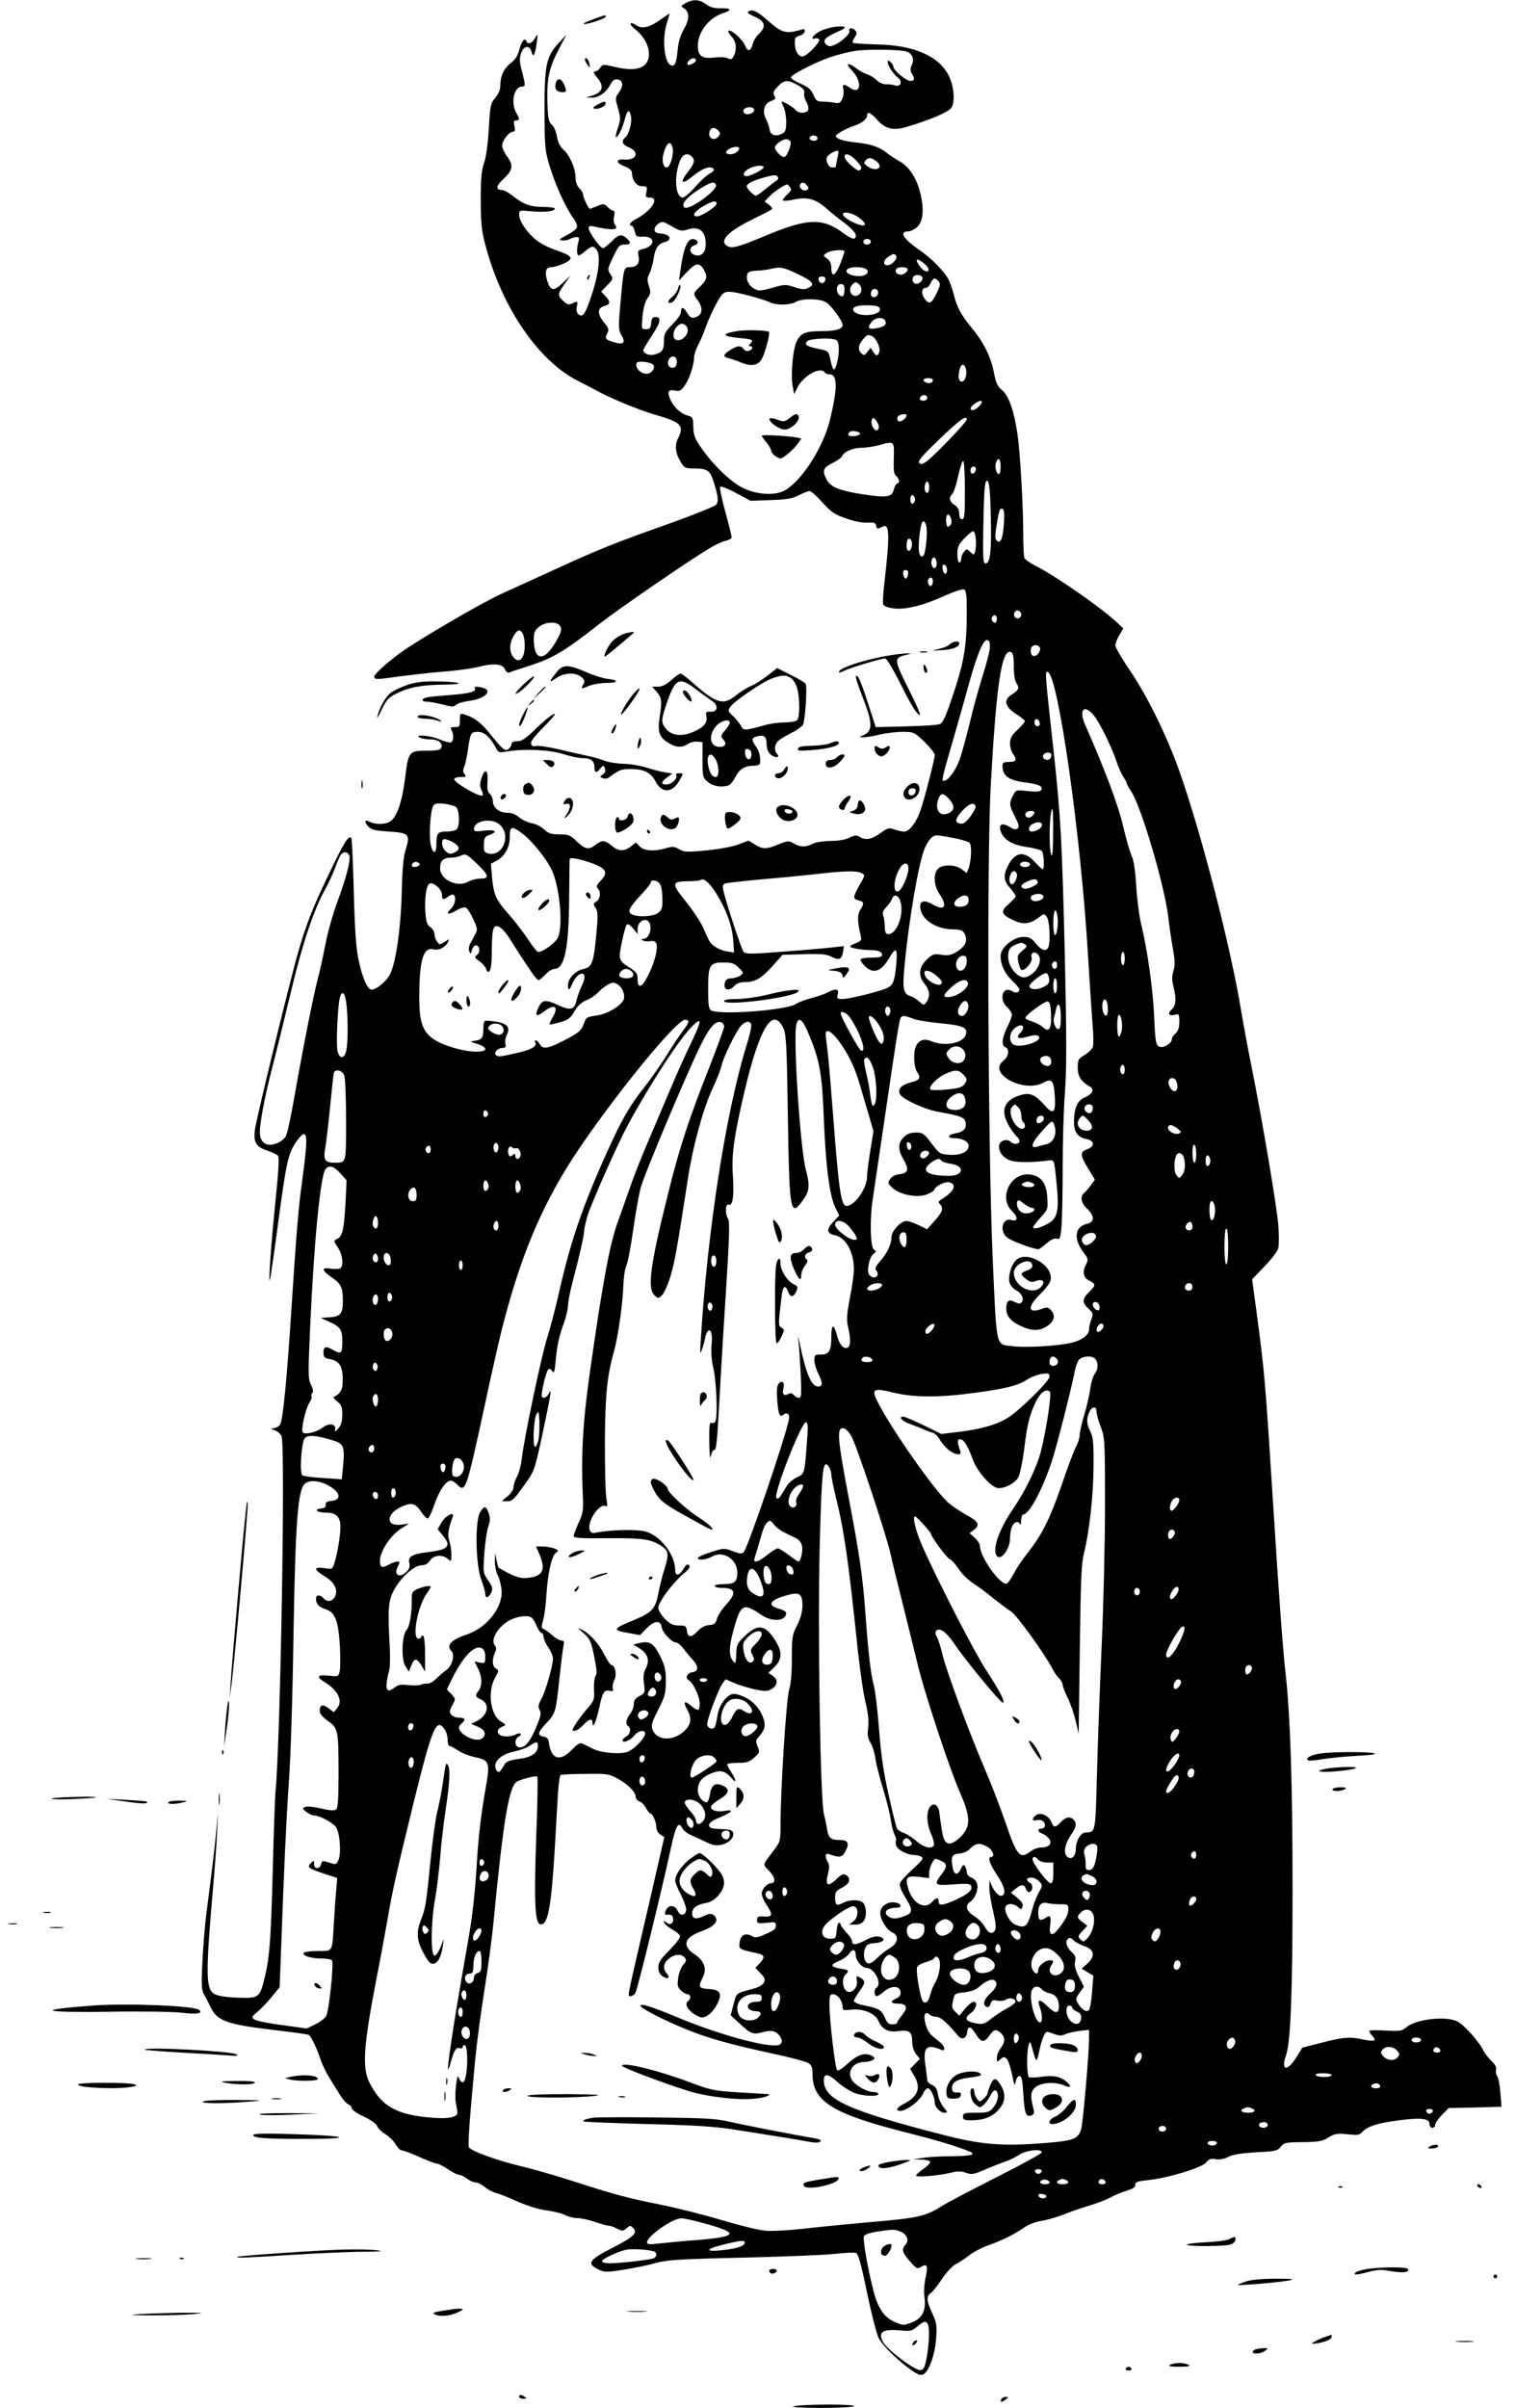 <?xml version="1.0" standalone="no"?>
<!DOCTYPE svg PUBLIC "-//W3C//DTD SVG 20010904//EN"
 "http://www.w3.org/TR/2001/REC-SVG-20010904/DTD/svg10.dtd">
<svg version="1.0" xmlns="http://www.w3.org/2000/svg"
 width="806pt" height="1280pt" viewBox="0 0 806 1280"
 preserveAspectRatio="xMidYMid meet">
<g transform="translate(0,1280) scale(0.1,-0.1)"
fill="#000000" stroke="none">
<path d="M3646 12784 c-28 -16 -28 -16 -7 -30 28 -20 27 -58 -4 -111 -17 -28
-28 -65 -32 -107 -7 -73 -15 -91 -36 -83 -35 13 -48 139 -22 223 8 27 15 50
15 52 0 1 -18 -11 -41 -27 -62 -46 -104 -57 -135 -36 -38 25 -43 8 -7 -21 45
-35 73 -85 73 -131 0 -73 -62 -97 -180 -69 -63 15 -65 15 -79 -4 -7 -11 -20
-20 -28 -20 -11 0 -7 -9 11 -31 41 -49 32 -80 -31 -99 l-28 -8 31 -1 c37 -1
78 28 100 71 11 21 21 28 37 26 30 -4 33 -35 8 -69 -21 -28 -21 -31 -5 -84 14
-51 14 -60 0 -102 -9 -26 -14 -48 -12 -51 8 -8 35 44 47 91 13 52 24 60 33 22
8 -32 -9 -98 -29 -115 -24 -20 -17 -39 20 -54 57 -24 39 -69 -25 -64 -47 4
-48 -17 0 -36 26 -10 40 -22 40 -34 0 -40 24 -72 54 -72 26 0 28 -2 23 -30 -6
-27 -4 -30 18 -30 55 0 7 -73 -75 -115 -29 -15 -41 -35 -21 -35 5 0 12 -14 16
-30 6 -27 10 -30 41 -28 67 4 72 -47 5 -65 -30 -7 -32 -10 -26 -38 8 -37 -8
-59 -45 -59 -34 0 -34 -1 -51 -188 -12 -133 -11 -145 5 -174 25 -41 11 -53
-43 -36 -44 14 -47 18 -31 49 9 16 5 27 -21 58 -35 45 -33 75 6 85 31 8 32 23
3 53 l-22 23 33 34 c32 33 32 35 16 59 -16 25 -15 28 15 91 28 59 34 66 61 66
33 0 37 10 11 33 -27 25 -44 21 -82 -18 -19 -19 -39 -35 -44 -34 -15 0 -76 86
-76 105 0 13 6 15 28 10 98 -22 135 -19 112 9 -7 9 -9 26 -5 45 4 19 3 30 -4
30 -6 0 -20 9 -31 20 -18 18 -22 18 -54 5 -20 -8 -37 -15 -40 -15 -7 0 -36 61
-36 77 0 7 -9 22 -20 33 -13 13 -20 34 -20 58 0 47 -33 121 -65 147 -16 14
-28 37 -34 70 -5 27 -17 55 -27 62 -14 10 -19 30 -22 81 -8 154 3 214 60 322
l39 75 -40 -43 c-67 -73 -76 -115 -76 -357 1 -199 2 -215 28 -300 29 -96 85
-219 124 -273 14 -18 23 -40 21 -49 -2 -9 -25 -28 -53 -42 -40 -21 -46 -27
-28 -29 12 -2 31 2 42 7 11 6 27 11 36 11 14 0 16 -5 10 -27 -9 -31 -9 -62 -1
-70 3 -3 19 6 36 21 37 30 43 31 61 10 23 -28 14 -120 -21 -229 -36 -112 -51
-135 -74 -116 -10 9 -13 22 -9 42 6 29 5 29 -21 18 -23 -11 -29 -9 -51 11 -32
30 -31 37 7 91 l31 44 -41 -39 c-48 -46 -66 -43 -83 13 -14 48 -7 71 23 71 13
0 43 9 67 20 55 25 46 40 -42 70 -34 11 -80 34 -102 51 -49 37 -95 103 -95
137 0 25 1 25 65 19 70 -7 125 0 125 14 0 5 -27 9 -60 9 -69 0 -108 14 -164
59 -21 17 -47 31 -57 31 -35 0 -32 23 10 61 48 45 52 71 16 119 -14 19 -25 44
-25 56 0 26 36 74 57 74 11 0 13 7 8 30 -5 23 -3 30 9 30 19 0 20 8 1 40 -31
54 -12 140 31 140 18 0 18 8 -1 82 -13 47 -14 67 -5 94 14 42 46 47 56 8 9
-35 19 -15 28 51 6 49 6 49 -9 23 -16 -29 -40 -37 -47 -16 -7 21 -25 -1 -37
-46 -8 -32 -21 -53 -45 -71 -37 -28 -56 -69 -56 -121 0 -21 -10 -44 -27 -64
-25 -30 -27 -41 -34 -163 -5 -81 -14 -151 -25 -182 -14 -39 -18 -82 -18 -200
1 -132 4 -162 28 -250 88 -324 279 -602 486 -708 47 -24 99 -51 115 -60 73
-39 217 -98 300 -122 137 -39 155 -58 119 -127 -18 -36 -13 -78 16 -125 18
-30 24 -33 71 -33 68 0 85 -11 102 -67 25 -78 29 -107 15 -125 -7 -9 -116 -53
-241 -98 -287 -101 -389 -142 -602 -240 -93 -43 -224 -102 -290 -132 -108 -48
-455 -251 -545 -317 -76 -56 -140 -114 -140 -127 0 -17 10 -17 135 1 55 7 159
19 230 25 72 5 158 17 191 26 80 20 126 16 139 -14 6 -14 15 -20 25 -16 8 4
54 19 101 34 130 42 189 77 379 226 101 79 462 327 581 399 31 19 71 38 88 41
17 4 31 12 31 18 0 7 -15 68 -34 137 -19 68 -31 128 -27 132 4 4 43 -11 85
-34 l77 -41 107 4 c87 3 115 8 150 26 23 12 49 22 56 22 8 0 39 -27 69 -61 47
-52 65 -64 127 -85 44 -16 88 -24 113 -22 33 2 42 -1 45 -15 4 -20 7 -20 33
-7 39 22 41 -40 10 -307 -6 -50 -8 -98 -5 -106 3 -9 25 -17 57 -21 63 -8 161
17 278 71 43 19 85 33 94 30 12 -5 15 -27 15 -119 0 -179 -14 -266 -71 -435
-40 -122 -56 -156 -73 -162 -11 -5 -93 -10 -180 -12 l-160 -4 -41 127 c-22 70
-46 133 -53 140 -20 20 -15 -6 23 -104 57 -146 57 -186 0 -208 -18 -8 -18 -9
5 -9 14 0 52 6 85 14 33 8 88 15 122 15 61 0 63 -1 118 -53 30 -30 55 -61 55
-70 0 -20 -53 -226 -75 -292 -22 -65 -60 -115 -87 -115 -12 0 -36 5 -53 11
-28 11 -35 9 -75 -20 -46 -33 -78 -39 -110 -19 -15 10 -26 9 -55 -5 -22 -11
-61 -17 -103 -17 -39 -1 -77 -7 -92 -15 -33 -19 -66 -19 -100 2 -27 15 -31 15
-81 -5 -64 -27 -83 -27 -125 -1 l-34 21 -53 -20 c-30 -12 -101 -25 -169 -32
-106 -10 -120 -10 -147 6 -25 15 -35 16 -69 6 -63 -19 -118 -15 -141 9 l-20
21 -27 -21 c-35 -28 -66 -27 -102 4 -36 30 -51 31 -85 5 -36 -29 -56 -25 -100
17 -34 34 -43 38 -92 38 -44 0 -59 5 -82 26 -15 15 -45 30 -65 33 -21 4 -51
18 -67 31 -19 17 -41 25 -65 25 -42 0 -76 28 -76 64 0 13 -7 29 -16 37 -12 9
-15 27 -12 66 4 64 -15 73 -33 14 -9 -29 -8 -43 1 -60 6 -13 9 -25 6 -29 -14
-13 -160 73 -151 88 3 6 20 10 37 10 26 0 29 2 18 15 -9 11 -10 22 -1 42 6 16
15 58 20 95 12 83 15 88 52 88 33 0 63 -26 92 -79 17 -33 18 -33 65 -25 93 15
222 9 296 -14 37 -12 85 -22 105 -22 42 0 61 -14 61 -45 0 -33 10 -37 30 -12
18 21 19 21 26 3 5 -13 2 -23 -11 -32 -17 -13 -17 -14 0 -20 10 -4 23 -3 30 2
57 42 68 47 120 46 71 0 105 -18 131 -67 31 -61 87 -61 123 1 26 43 26 44 0
44 -12 0 -17 -4 -14 -11 10 -16 -25 -49 -52 -49 -31 0 -29 14 4 38 l28 20 -40
7 c-22 3 -67 15 -101 26 -33 10 -87 19 -120 19 -32 1 -77 8 -99 16 -22 9 -62
21 -90 26 -27 6 -96 21 -153 35 -57 13 -112 21 -123 18 -13 -4 -21 -1 -25 10
-5 12 13 36 60 84 36 36 66 70 66 74 0 13 -52 -28 -113 -88 -44 -42 -64 -55
-87 -55 -19 0 -30 -5 -30 -14 0 -7 -7 -19 -15 -26 -19 -16 -31 -6 -101 81 -48
60 -83 86 -139 103 -18 5 -20 1 -20 -32 0 -34 -2 -37 -27 -37 -22 1 -25 -2
-17 -17 13 -24 11 -58 -4 -64 -7 -2 -33 4 -58 15 -45 21 -139 30 -109 11 8 -5
34 -10 56 -10 44 0 70 -19 60 -45 -4 -11 -22 -15 -74 -15 -98 0 -101 -4 -118
-145 -16 -126 -43 -206 -78 -230 -24 -18 -79 -19 -108 -4 -29 16 -35 2 -10
-24 18 -18 37 -22 108 -27 107 -6 116 -15 92 -92 -13 -39 -19 -102 -22 -233
-5 -183 -28 -353 -59 -427 -16 -38 -73 -88 -101 -88 -23 0 -50 63 -71 165 -12
57 -19 159 -24 357 -4 153 -10 280 -13 284 -15 14 -35 -17 -109 -170 -96 -199
-129 -282 -174 -438 -41 -141 -219 -870 -229 -939 -10 -69 4 -94 63 -114 27
-9 54 -22 59 -28 7 -8 3 -85 -13 -237 -23 -228 -39 -443 -30 -425 2 6 23 146
45 313 43 320 52 359 95 423 46 65 59 54 51 -43 -4 -46 -14 -126 -21 -178 -17
-115 -29 -259 -55 -660 -24 -372 -45 -593 -60 -620 -6 -11 -21 -20 -33 -21
-20 -1 -19 -2 5 -12 16 -6 31 -20 35 -31 21 -61 -6 -1617 -32 -1886 -3 -30
-10 -224 -15 -430 -10 -373 -17 -460 -46 -575 -23 -93 -31 -98 -146 -93 -65 3
-105 10 -121 21 -43 28 -44 110 -3 577 8 91 17 215 20 275 l5 110 -10 -105
c-9 -97 -16 -153 -54 -450 -7 -58 -16 -168 -19 -245 -6 -115 -4 -144 8 -165 9
-14 24 -44 35 -67 35 -75 84 -93 345 -124 93 -11 173 -22 178 -25 12 -8 43
-72 62 -130 9 -27 31 -73 49 -101 17 -28 43 -69 57 -92 14 -22 33 -43 43 -46
9 -4 17 -13 17 -21 0 -8 29 -28 64 -44 39 -19 68 -39 71 -51 4 -11 24 -31 46
-44 21 -14 45 -38 54 -55 9 -16 23 -30 31 -30 9 0 51 -16 94 -35 43 -19 84
-35 92 -35 8 0 35 -13 59 -30 24 -16 51 -30 60 -30 9 0 28 -9 42 -20 14 -11
34 -20 45 -20 11 0 33 -11 49 -24 16 -14 43 -28 59 -32 16 -4 68 -24 116 -46
53 -23 113 -42 155 -47 37 -5 82 -16 98 -25 17 -9 46 -16 65 -16 20 0 61 -9
93 -20 31 -11 64 -20 72 -20 9 0 30 -7 46 -16 28 -14 32 -14 50 2 18 16 21 16
35 2 26 -26 5 -47 -112 -107 -123 -63 -136 -83 -74 -113 33 -16 43 -17 130 -3
52 8 129 23 170 35 66 18 120 22 470 30 217 5 437 14 489 20 52 6 102 8 111 5
13 -4 27 -53 59 -208 23 -111 51 -220 62 -243 19 -40 109 -128 183 -178 28
-19 43 -23 56 -16 29 16 62 107 67 191 5 68 3 83 -21 134 -31 68 -32 89 -7
107 10 7 37 41 60 76 24 35 55 69 74 78 17 9 49 30 70 46 20 17 65 40 100 53
76 27 139 58 192 95 23 16 61 31 90 35 27 4 81 19 120 34 38 16 104 38 145 50
41 13 89 32 107 42 17 11 54 26 81 34 36 11 49 20 48 32 -1 15 11 19 67 25
103 10 288 66 310 94 14 18 24 22 51 17 21 -3 45 1 67 13 24 12 68 19 147 24
104 5 115 8 131 29 17 22 26 24 117 25 85 1 104 4 137 25 33 20 45 22 100 17
55 -6 65 -5 81 13 27 30 88 48 202 62 115 14 154 8 154 -21 0 -11 7 -20 15
-20 8 0 15 7 15 15 0 9 16 33 36 53 l36 37 140 3 141 4 -6 74 c-3 42 -11 81
-17 89 -6 8 -9 22 -6 33 4 12 -4 28 -25 48 -17 16 -37 43 -45 59 -20 43 -101
133 -135 150 -59 31 -219 13 -270 -29 -26 -22 -34 -23 -113 -19 -48 3 -86 2
-86 -2 0 -5 7 -17 17 -27 24 -26 11 -31 -47 -19 -75 16 -104 14 -221 -16
l-105 -27 -33 -53 c-48 -76 -82 -69 -54 11 25 72 35 334 35 886 0 564 -12 920
-37 1145 -14 119 -38 450 -64 865 -45 705 -46 722 -92 1068 l-22 162 66 69
c36 37 69 80 73 96 4 15 4 67 1 115 -6 93 -86 567 -142 845 -19 94 -44 229
-56 300 -55 341 -217 965 -334 1291 -66 183 -169 390 -258 521 -42 62 -77 121
-77 132 0 11 9 36 21 55 l21 36 -33 31 c-85 80 -323 245 -430 300 -31 15 -59
35 -63 44 -3 9 -6 69 -6 133 0 145 -16 422 -30 522 -18 123 -46 205 -81 235
-26 21 -34 38 -45 96 -15 81 -56 163 -120 239 -54 66 -77 108 -93 174 -7 27
-19 62 -27 79 -24 45 -93 115 -154 157 -88 60 -112 100 -61 100 10 0 30 9 43
20 32 25 41 79 27 156 -18 97 -62 170 -124 201 -16 9 -46 29 -65 44 -39 30
-83 44 -177 54 -34 4 -70 13 -79 20 -17 12 -15 14 16 34 19 11 51 26 70 32 41
13 70 36 70 56 0 22 19 15 51 -21 44 -51 88 -62 158 -41 132 40 221 78 238
101 22 30 16 114 -13 172 -52 105 -188 163 -386 166 -65 2 -120 5 -124 9 -3 3
1 16 10 28 11 17 13 26 4 36 -14 17 -39 17 -32 -1 6 -15 -46 -63 -85 -77 -18
-7 -28 -6 -39 5 -21 21 -5 38 61 67 37 16 46 24 33 27 -31 7 -100 -8 -134 -28
-32 -19 -45 -44 -18 -34 8 3 17 0 21 -6 8 -13 -66 -90 -88 -90 -23 0 -40 27
-41 67 -1 31 3 38 24 43 14 3 26 13 28 22 3 15 -1 16 -30 7 -69 -19 -93 -12
-158 45 -63 56 -89 69 -111 55 -9 -5 1 -14 34 -28 55 -24 62 -53 22 -91 -14
-13 -29 -37 -33 -54 -11 -41 -27 -43 -42 -6 -14 33 -76 87 -87 76 -4 -3 4 -17
17 -31 25 -26 29 -69 10 -105 -9 -16 -15 -18 -30 -10 -11 6 -42 8 -73 4 -64
-8 -87 9 -87 62 0 73 58 149 134 174 50 16 45 27 -11 26 -35 -1 -57 5 -80 22
-36 26 -67 27 -107 6z m1177 -259 c28 -12 39 -40 25 -70 -9 -21 -9 -31 0 -46
17 -27 15 -39 -8 -39 -22 0 -90 56 -90 75 0 7 -7 18 -15 25 -12 10 -15 10 -15
-1 0 -18 32 -66 55 -83 26 -19 13 -50 -17 -40 -13 4 -34 7 -47 6 -14 -1 -36 8
-50 22 -14 13 -37 27 -51 31 -14 4 -39 18 -56 31 -46 35 -63 29 -26 -9 58 -60
50 -135 -10 -93 -32 22 -41 20 -34 -8 3 -14 1 -37 -6 -51 -10 -23 -17 -26 -41
-21 -16 3 -45 6 -63 6 -29 0 -36 5 -49 35 -11 28 -26 41 -70 61 -31 13 -53 29
-50 34 11 18 133 80 206 105 40 14 100 29 133 34 67 11 251 8 279 -4z m-1123
-45 c0 -12 -35 -31 -44 -23 -8 9 14 33 30 33 8 0 14 -4 14 -10z m541 -132 c30
-17 38 -28 35 -42 -3 -11 2 -32 11 -47 9 -15 13 -34 10 -43 -8 -20 -51 -21
-68 0 -11 14 -61 44 -73 44 -3 0 2 -12 10 -27 7 -16 14 -51 14 -80 0 -43 -4
-54 -21 -63 -32 -18 -64 -9 -67 20 -2 14 -10 39 -19 56 -22 42 -11 83 26 97
25 9 27 13 18 28 -9 15 -6 24 18 49 34 36 53 37 106 8z m-231 -132 c0 -18 -39
-31 -52 -18 -15 15 0 32 28 32 14 0 24 -6 24 -14z m-190 -111 c10 -12 10 -18
0 -30 -25 -30 -61 -7 -46 30 3 8 12 15 19 15 8 0 20 -7 27 -15z m525 -34 c3
-5 1 -13 -5 -16 -15 -9 -43 3 -35 15 8 13 32 13 40 1z m-142 -24 c6 -15 -16
-72 -31 -81 -12 -7 -52 31 -52 50 0 16 39 44 61 44 9 0 19 -6 22 -13z m-627
-33 c8 -33 -13 -104 -31 -104 -18 0 -27 32 -19 67 16 64 39 82 50 37z m354 -2
c0 -15 -24 -32 -47 -32 -27 0 -30 15 -5 29 21 12 52 14 52 3z m525 -39 c-4
-16 -8 -36 -9 -46 0 -9 -4 -17 -8 -17 -5 0 -12 0 -18 0 -14 0 -31 36 -24 53 5
14 39 35 58 36 4 1 5 -11 1 -26z m-777 -5 c19 -19 14 -37 -18 -78 -50 -64 -37
-76 25 -25 53 43 96 57 110 35 3 -5 -8 -16 -24 -24 -16 -9 -50 -40 -76 -71
-26 -30 -56 -55 -65 -55 -40 0 -48 114 -14 198 14 33 40 42 62 20z m873 -20
c32 -35 35 -43 18 -54 -12 -7 -79 54 -79 73 0 23 30 14 61 -19z m109 -6 c42
-34 -3 -58 -48 -26 -18 13 -21 19 -11 30 15 19 32 18 59 -4z m-600 -30 c0 -14
-80 -54 -97 -48 -31 12 24 54 75 55 12 1 22 -3 22 -7z m76 -53 c4 -7 0 -15 -9
-20 -8 -5 -34 -25 -57 -44 -23 -19 -46 -35 -51 -35 -12 0 -49 37 -49 50 0 13
35 31 90 46 58 16 67 16 76 3z m-330 -40 c16 -26 -146 -143 -168 -121 -17 17
10 51 75 93 65 41 82 46 93 28z m485 -5 c10 -13 10 -17 -2 -24 -17 -11 -45 13
-35 29 10 15 21 14 37 -5z m-91 -9 c10 -12 7 -19 -16 -40 -15 -14 -25 -28 -21
-31 3 -3 31 -1 61 6 69 14 112 2 165 -44 20 -18 64 -54 99 -80 38 -29 62 -54
62 -67 0 -26 -18 -23 -65 11 -112 84 -192 81 -420 -15 -137 -57 -173 -67 -196
-54 -49 26 -2 77 126 140 56 28 106 53 109 57 4 3 -3 14 -16 24 l-23 17 29 30
c21 22 75 58 92 61 1 0 7 -7 14 -15z m-390 -87 c0 -16 -80 -68 -104 -68 -34 0
-9 33 49 63 37 20 55 21 55 5z m750 -70 c45 -31 52 -53 14 -44 -38 10 -86 38
-92 54 -6 20 42 14 78 -10z m-983 -54 c39 -22 48 -24 78 -14 62 20 97 -8 97
-77 0 -45 -22 -68 -56 -59 -31 8 -35 42 -6 51 24 8 26 23 5 32 -38 14 -60 -36
-79 -175 l-6 -43 43 46 c49 51 68 52 93 4 17 -33 11 -50 -30 -88 -31 -29 -32
-35 -6 -68 25 -33 26 -69 1 -83 -30 -16 -40 -12 -60 20 -18 31 -31 30 -31 -1
0 -10 -20 -38 -45 -63 -40 -41 -45 -51 -45 -90 0 -47 -10 -61 -53 -71 -25 -7
-57 7 -57 24 0 4 20 38 45 76 48 72 53 100 20 100 -15 0 -21 -8 -23 -32 -3
-28 -7 -33 -28 -33 -24 0 -24 1 -18 68 4 43 13 77 26 96 18 25 19 33 8 66 -10
31 -10 42 3 66 8 16 18 52 22 79 8 56 25 80 61 89 40 10 27 40 -19 44 -29 3
-37 7 -37 22 0 18 24 39 44 40 5 0 29 -12 53 -26z m1053 -79 c0 -8 -9 -15 -20
-15 -11 0 -20 7 -20 15 0 8 9 15 20 15 11 0 20 -7 20 -15z m-140 -51 c0 -4
-10 -33 -22 -65 -26 -66 -48 -77 -48 -25 0 25 -7 40 -22 51 -23 16 -23 16 -4
30 19 15 96 21 96 9z m275 -25 c9 -14 -24 -49 -47 -49 -25 0 -23 26 4 44 26
19 35 20 43 5z m151 -42 c17 -15 24 -28 20 -36 -9 -14 -40 9 -57 41 -14 26 4
23 37 -5z m-674 -54 c81 -38 94 -56 54 -74 -18 -9 -35 -8 -73 5 -45 15 -52 15
-117 -4 -62 -17 -71 -18 -97 -4 -29 15 -46 52 -35 79 3 10 20 15 48 16 24 1
57 5 73 9 53 13 68 11 147 -27z m367 23 c18 -21 -21 -40 -65 -32 -64 12 -56
46 10 46 26 0 48 -6 55 -14z m214 7 c10 -10 -13 -33 -34 -33 -21 0 -33 15 -24
30 7 11 48 14 58 3z m82 -52 c0 -8 -8 -19 -17 -25 -22 -13 -44 5 -34 29 7 20
51 16 51 -4z m-517 -8 c-2 -10 -10 -18 -18 -18 -8 0 -16 8 -18 18 -2 12 3 17
18 17 15 0 20 -5 18 -17z m602 -8 c11 -13 9 -24 -11 -65 -27 -56 -41 -61 -65
-25 -18 27 -13 55 9 55 8 0 19 11 25 25 13 29 24 31 42 10z m-422 -17 c18 -18
15 -46 -6 -57 -33 -18 -58 29 -30 57 7 7 15 12 18 12 3 0 11 -5 18 -12z m-78
-26 c0 -35 -9 -45 -27 -31 -21 18 -17 59 7 59 15 0 20 -7 20 -28z m177 -26
c-9 -23 -37 -20 -37 3 0 21 20 33 34 20 5 -4 6 -15 3 -23z m-686 -7 c46 -12
96 -28 111 -35 35 -18 106 -17 138 1 33 19 123 19 159 0 27 -14 91 -100 91
-123 0 -21 -38 -32 -109 -32 -90 0 -114 -10 -136 -56 -20 -42 -32 -181 -20
-240 l7 -39 18 36 c33 64 124 113 145 79 3 -5 15 -10 26 -10 42 0 43 -71 2
-240 -33 -140 -144 -317 -234 -373 -49 -32 -147 -29 -224 7 -65 29 -164 124
-229 219 -32 46 -39 65 -40 108 -1 49 -3 53 -30 60 -37 10 -75 46 -93 87 -17
41 -10 53 26 46 24 -5 32 -1 51 26 25 35 50 110 50 149 0 15 10 44 21 66 12
22 30 63 39 90 21 61 67 154 88 178 20 22 40 22 143 -4z m697 -71 c7 -35 -110
-46 -138 -13 -18 21 17 35 80 32 42 -1 56 -6 58 -19z m29 -64 c8 -21 -5 -31
-49 -39 -43 -8 -50 5 -21 37 20 22 61 24 70 2z m-1057 -29 c24 -29 -20 -85
-56 -71 -19 7 -18 45 3 68 20 22 36 23 53 3z m985 -51 c22 -9 47 -61 40 -84
-8 -25 -17 -25 -33 1 l-13 20 -18 -22 c-16 -20 -18 -20 -33 -5 -19 18 -14 46
13 75 22 24 21 23 44 15z m-191 -20 c19 -7 21 -69 5 -127 -13 -46 -21 -41 -34
21 -10 46 -11 47 -60 57 -65 13 -80 22 -64 41 12 14 121 20 153 8z m-846 -123
c-2 -18 -9 -26 -23 -26 -23 0 -32 30 -15 50 18 21 42 7 38 -24z m-126 -9 c13
-13 -1 -40 -23 -47 -34 -11 -79 30 -63 57 7 11 72 4 86 -10z m1663 -21 c9 -31
-5 -73 -24 -69 -11 3 -15 13 -14 33 4 55 25 75 38 36z m-175 -60 c0 -15 -16
-22 -34 -15 -25 9 -19 24 9 24 14 0 25 -4 25 -9z m-30 -96 c0 -8 -9 -15 -20
-15 -20 0 -26 11 -13 23 12 13 33 7 33 -8z m290 -22 c0 -12 -33 -43 -47 -43
-20 0 -16 17 9 34 24 17 38 20 38 9z m-400 -71 c0 -12 -23 -32 -37 -32 -17 0
-17 27 0 33 19 8 37 8 37 -1z m-148 -56 c2 -10 -2 -21 -9 -23 -15 -6 -36 34
-28 55 5 13 8 14 20 1 7 -8 15 -23 17 -33z m468 34 c0 -13 -174 -194 -213
-222 -22 -16 -31 -18 -40 -9 -9 9 16 39 108 127 110 105 145 130 145 104z
m-567 -75 c1 -5 -13 -11 -30 -13 -31 -3 -42 6 -26 22 10 10 53 3 56 -9z m179
-131 c-2 -63 0 -84 13 -94 17 -14 20 -40 5 -40 -5 0 -13 -15 -18 -32 -10 -42
-37 -45 -174 -24 -118 19 -163 38 -183 77 -25 47 -19 63 30 87 25 12 48 29 52
37 9 24 58 45 105 45 24 0 66 7 93 14 80 23 80 22 77 -70z m568 -44 c0 -22 -4
-40 -9 -40 -14 0 -23 37 -16 60 11 34 25 22 25 -20z m-190 -125 c0 -131 -2
-155 -15 -155 -10 0 -15 10 -15 30 0 20 -8 35 -25 46 -28 18 -32 39 -12 59 8
7 22 50 31 94 10 45 22 81 27 81 5 0 9 -68 9 -155z m58 108 c-5 -25 -28 -28
-28 -4 0 12 6 21 16 21 9 0 14 -7 12 -17z m80 -250 c4 -183 -3 -248 -29 -248
-12 0 -14 31 -11 195 4 216 8 258 25 241 7 -7 13 -78 15 -188z m-328 157 c0
-16 -4 -30 -9 -30 -12 0 -19 21 -13 43 7 28 22 20 22 -13z m-75 -65 c0 -10 -6
-20 -12 -22 -8 -3 -13 5 -13 22 0 17 5 25 13 23 6 -3 12 -13 12 -23z m472
-133 c-6 -78 -18 -105 -39 -84 -8 8 -8 29 1 83 13 81 18 92 33 83 7 -4 9 -34
5 -82z m-280 4 c-4 -9 -11 -16 -17 -16 -11 0 -14 53 -3 64 11 10 27 -30 20
-48z m-132 -13 c8 -34 -4 -151 -17 -159 -26 -16 -31 54 -12 159 7 34 20 35 29
0z m263 -68 c2 -21 1 -49 -3 -63 -6 -24 -6 -24 -26 -6 -20 18 -21 18 -35 -1
-8 -10 -14 -27 -14 -37 0 -10 -4 -18 -10 -18 -5 0 -10 20 -10 45 0 38 6 51 38
84 20 22 42 39 47 37 6 -1 11 -20 13 -41z m-340 -36 c-5 -35 -28 -36 -28 -1 0
16 3 32 7 36 11 11 25 -10 21 -35z m132 -95 c0 -26 -17 -33 -26 -9 -8 20 3 48
16 40 5 -3 10 -17 10 -31z m55 -32 c0 -31 -19 -28 -23 4 -3 18 0 25 10 22 7
-3 13 -14 13 -26z m-207 -24 c-2 -13 -7 -23 -13 -23 -5 0 -11 10 -13 23 -2 15
2 22 13 22 11 0 15 -7 13 -22z m132 -37 c0 -11 -4 -22 -9 -25 -11 -7 -23 22
-15 35 9 16 24 10 24 -10z m470 -176 c0 -19 -20 -29 -32 -17 -15 15 -2 43 17
36 8 -3 15 -12 15 -19z m-130 -25 c0 -11 -4 -20 -9 -20 -14 0 -23 18 -16 30
10 17 25 11 25 -10z m-2321 -39 c8 -13 5 -28 -9 -55 -67 -132 -129 -141 -132
-19 0 39 4 51 26 70 35 29 100 32 115 4z m-199 -40 c5 -11 10 -38 10 -61 0
-76 -34 -104 -66 -55 -18 28 -14 74 11 112 19 28 31 29 45 4z m2483 -75 c-2
-21 -19 -88 -39 -149 -19 -61 -51 -175 -69 -253 -19 -77 -43 -166 -55 -196
-21 -57 -60 -108 -81 -108 -14 0 -14 2 49 220 28 96 65 227 82 290 45 162 78
242 99 238 12 -3 15 -14 14 -42z m267 -5 c0 -22 -25 -45 -40 -36 -11 7 -14 38
-3 48 14 15 43 7 43 -12z m-140 -92 c0 -44 5 -78 15 -92 16 -25 12 -35 -28
-60 -43 -28 -34 -64 25 -102 26 -16 47 -34 47 -38 1 -4 -17 -25 -39 -46 -32
-30 -40 -45 -40 -73 0 -19 7 -43 15 -54 24 -31 18 -44 -20 -44 -29 0 -35 -4
-35 -21 0 -54 34 -78 128 -89 67 -9 89 -20 77 -40 -5 -8 -27 -9 -70 -5 -63 7
-63 7 -79 -23 -22 -42 -20 -54 10 -113 20 -38 24 -53 15 -62 -8 -8 -19 -7 -42
7 -42 25 -61 16 -48 -24 16 -44 59 -70 136 -82 38 -5 74 -15 81 -20 12 -11 17
-98 5 -98 -3 0 -23 18 -43 40 -55 59 -103 52 -140 -20 -27 -53 -25 -79 10
-120 17 -19 30 -38 30 -44 0 -5 -17 -23 -37 -41 -45 -39 -41 -55 22 -85 53
-26 89 -23 136 12 30 23 31 23 45 4 14 -20 20 -129 8 -160 -10 -26 -37 -18
-67 19 -23 29 -34 35 -67 35 -51 0 -120 -57 -120 -100 0 -48 21 -94 61 -132
22 -21 39 -42 39 -47 0 -17 -19 -22 -38 -10 -51 32 -74 -42 -27 -85 14 -13 25
-31 25 -40 0 -9 -11 -39 -25 -66 -28 -56 -32 -98 -10 -106 24 -10 18 -51 -11
-73 -85 -67 108 -172 213 -116 45 25 56 12 61 -71 6 -88 -8 -102 -51 -52 -52
58 -78 71 -125 59 -96 -26 -118 -86 -63 -173 16 -25 34 -49 40 -52 6 -4 11
-14 11 -22 0 -16 -31 -19 -47 -3 -19 19 -58 6 -61 -19 -5 -34 23 -70 66 -82
33 -10 120 -9 202 2 25 3 25 2 37 -117 15 -145 7 -187 -40 -216 -37 -22 -75
-34 -84 -25 -3 3 13 26 37 52 42 46 42 46 38 110 -5 73 -30 110 -84 120 -106
20 -180 -119 -103 -194 33 -32 31 -57 -2 -47 -50 16 -68 -59 -23 -94 23 -18
139 -61 165 -61 4 0 24 14 43 31 24 20 42 29 54 25 17 -6 20 1 26 70 3 42 6
183 6 313 0 130 5 308 12 397 9 125 9 279 0 695 -15 632 -22 767 -61 1124 -46
416 -46 418 -30 413 55 -18 177 -878 214 -1513 9 -148 20 -313 24 -365 5 -52
5 -104 1 -116 -5 -12 -25 -31 -44 -42 -33 -20 -36 -25 -36 -67 0 -47 18 -74
65 -101 26 -15 13 -40 -29 -58 -38 -16 -56 -57 -56 -131 0 -52 21 -81 65 -89
45 -9 48 -39 5 -55 -39 -13 -38 -32 6 -103 l35 -58 -20 -28 c-11 -16 -27 -35
-36 -42 -24 -20 -18 -54 15 -85 40 -38 40 -71 0 -80 -66 -14 -74 -79 -20 -151
27 -36 27 -40 13 -67 -20 -39 -13 -69 20 -85 34 -17 34 -24 -3 -60 -37 -37
-38 -56 -3 -88 25 -23 26 -27 15 -58 -7 -18 -12 -42 -12 -53 0 -30 -42 -60
-101 -72 -73 -16 -237 -25 -301 -17 -97 12 -88 -27 -111 487 -24 560 -31 2132
-9 2504 30 535 58 717 107 699 11 -5 15 -23 15 -75z m424 -260 c31 -36 97
-170 123 -249 10 -30 26 -66 36 -80 9 -13 17 -28 17 -32 0 -5 11 -25 25 -46
53 -81 176 -497 196 -664 6 -51 17 -128 25 -171 11 -62 12 -87 3 -117 -9 -29
-9 -50 0 -84 16 -65 14 -100 -9 -121 -24 -22 -17 -37 16 -29 23 6 24 4 24 -38
0 -31 -6 -48 -20 -61 -11 -9 -20 -23 -20 -32 0 -20 -43 -47 -64 -39 -21 8 -24
24 -30 169 -6 135 -36 348 -67 475 -12 47 -24 141 -28 210 -5 83 -13 137 -24
160 -9 19 -30 91 -46 160 -26 111 -99 306 -201 536 -36 81 -7 114 44 53z
m-286 -42 c2 -10 -3 -17 -12 -17 -10 0 -16 9 -16 21 0 24 23 21 28 -4z m62
-171 c0 -8 -5 -18 -10 -21 -17 -11 -40 3 -34 20 8 19 44 20 44 1z m-545 -232
c32 -35 32 -61 -1 -76 -47 -22 -76 18 -55 75 13 34 26 34 56 1z m-2620 -44
c18 -15 21 -100 3 -118 -7 -7 -31 -12 -54 -12 -47 0 -54 -9 -54 -72 0 -52 -22
-46 -31 8 -9 48 0 172 13 198 8 15 18 18 59 14 26 -3 55 -11 64 -18z m2762 4
c2 -6 -10 -29 -27 -53 -23 -30 -37 -41 -52 -39 -34 5 -32 24 8 68 35 39 63 48
71 24z m412 -146 c0 -84 -4 -126 -9 -113 -16 37 -10 245 6 245 2 0 4 -60 3
-132z m-99 113 c0 -5 -7 -14 -15 -21 -18 -15 -42 1 -31 19 8 13 46 15 46 2z
m-2847 -61 c70 -56 20 -181 -62 -155 -16 5 -20 14 -18 47 1 35 5 42 29 50 48
17 32 30 -27 23 -46 -6 -55 -5 -55 8 0 44 89 61 133 27z m2887 -5 c0 -16 -30
-35 -54 -35 -21 0 -20 27 2 39 25 15 52 13 52 -4z m-2765 -44 c52 -38 127
-131 158 -194 41 -85 61 -283 36 -355 -10 -29 -80 -82 -108 -82 -5 0 -30 30
-54 68 -25 37 -70 96 -102 132 -69 78 -80 103 -89 197 l-6 72 30 16 c41 21 70
71 70 121 0 63 9 67 65 25z m2293 -25 c40 -7 78 -19 86 -25 14 -12 11 -95 -5
-139 l-9 -23 -26 20 c-33 26 -100 28 -126 4 -27 -24 -24 -90 7 -135 44 -65 28
-92 -33 -57 -51 30 -77 21 -68 -24 11 -60 88 -107 176 -107 42 0 55 -8 64 -37
9 -30 -6 -57 -49 -83 -28 -17 -43 -20 -79 -15 -39 6 -47 4 -75 -22 -45 -40
-51 -89 -17 -130 29 -34 33 -69 12 -99 -14 -19 -15 -19 -38 2 -13 12 -33 25
-46 29 -40 12 -45 36 -32 169 22 235 74 539 106 616 18 43 42 70 63 70 9 0 49
-6 89 -14z m-2659 -23 c37 -22 39 -40 6 -55 -21 -9 -28 -8 -45 7 -23 21 -27
65 -6 65 8 0 28 -8 45 -17z m-552 -69 c9 -24 -15 -116 -62 -244 -24 -63 -53
-167 -65 -230 -12 -63 -30 -146 -41 -185 -22 -84 -77 -359 -123 -621 -18 -105
-39 -201 -46 -213 -6 -13 -27 -29 -46 -37 -52 -22 -88 -2 -92 49 -4 43 26 203
68 362 16 61 58 232 94 381 64 270 124 448 186 559 16 28 38 77 51 110 12 33
26 66 32 73 13 17 36 15 44 -4z m679 -45 c64 -62 68 -79 18 -79 -20 0 -48 -7
-64 -16 -57 -34 -150 10 -150 70 0 40 15 56 55 57 16 0 39 4 50 9 32 14 33 13
91 -41z m624 -2 c65 -26 73 -47 34 -88 -22 -23 -25 -32 -16 -41 18 -18 14 -56
-7 -70 -17 -10 -18 -14 -4 -34 12 -19 13 -41 3 -146 -14 -147 -23 -170 -70
-179 -41 -9 -80 -50 -80 -85 0 -33 7 -30 24 10 8 19 24 39 35 46 32 17 38 -13
13 -63 -11 -23 -23 -57 -27 -75 -10 -49 -32 -55 -94 -26 -72 33 -88 31 -108
-11 -22 -46 -12 -53 30 -21 56 43 80 26 45 -32 -11 -18 -18 -35 -16 -37 2 -2
27 3 55 11 44 13 56 22 77 58 17 30 37 48 63 59 21 8 49 27 63 42 14 15 38 34
53 42 25 13 31 13 53 -1 27 -19 41 -62 27 -85 -22 -35 -91 -73 -143 -79 -49
-7 -54 -10 -65 -41 -13 -39 -27 -51 -117 -97 -77 -39 -103 -42 -118 -14 -6 11
-15 20 -21 20 -6 0 -7 -5 -4 -10 13 -20 -16 -38 -88 -55 -103 -23 -103 -23
-118 -15 -18 12 6 40 33 40 16 0 19 5 15 22 -3 11 0 33 8 48 20 39 1 61 -61
70 -27 4 -52 6 -56 3 -5 -2 -8 -21 -8 -41 0 -48 -8 -59 -45 -64 -29 -4 -29 -4
13 -17 58 -19 56 -41 -6 -41 -64 0 -173 31 -223 64 -63 42 -80 92 -80 229 1
197 22 265 77 251 27 -7 60 9 75 37 10 20 10 20 -16 3 -26 -17 -28 -17 -41 1
-8 10 -14 29 -14 41 0 12 -10 28 -22 36 -17 12 -22 27 -26 76 -6 78 5 149 23
156 21 8 65 -32 65 -60 0 -27 7 -29 34 -9 10 8 23 12 27 9 17 -10 9 -53 -13
-74 -32 -29 -15 -36 27 -10 19 12 42 19 51 16 8 -3 26 -30 40 -61 24 -51 24
-57 10 -82 -8 -16 -20 -38 -27 -50 -6 -12 -8 -30 -4 -40 7 -16 9 -15 14 7 4
14 13 25 21 25 21 0 25 -37 6 -51 -15 -11 -14 -14 13 -33 16 -12 33 -31 36
-42 5 -16 10 -18 18 -10 8 8 12 51 12 116 1 117 9 138 47 113 13 -9 34 -34 48
-57 28 -46 89 -140 123 -188 12 -18 26 -32 30 -33 5 0 22 14 37 30 15 17 37
30 48 30 53 0 76 106 78 370 1 113 2 209 3 214 1 12 66 -2 131 -27z m-929 -2
c0 -5 -9 -11 -21 -13 -20 -3 -27 8 -13 22 10 9 34 3 34 -9z m3244 5 c8 -13
-20 -24 -41 -16 -20 8 -9 26 16 26 10 0 22 -5 25 -10z m-645 -27 c0 -32 -32
-107 -50 -118 -35 -22 -31 65 6 123 20 31 44 29 44 -5z m-249 -24 c19 -10 19
-12 -11 -63 -36 -65 -37 -74 -5 -82 29 -7 31 -16 9 -50 -16 -24 -16 -62 2
-137 6 -24 3 -29 -25 -40 -17 -6 -31 -14 -31 -18 0 -8 62 -19 107 -19 41 0 63
-9 63 -26 0 -10 -15 -14 -54 -14 -30 0 -57 -4 -60 -9 -3 -5 6 -20 21 -35 44
-45 87 -32 129 39 38 65 47 58 39 -32 -8 -86 -16 -107 -45 -123 -31 -17 -203
-60 -239 -60 -30 0 -33 2 -27 25 8 30 -10 33 -56 9 -16 -9 -56 -22 -87 -30
-31 -8 -67 -22 -80 -31 -52 -33 -409 -60 -451 -33 -12 7 -15 32 -15 114 0 128
8 141 86 140 41 0 55 -6 77 -28 26 -26 27 -27 8 -42 -11 -7 -32 -14 -47 -14
-19 0 -30 -6 -34 -20 -13 -41 19 -54 50 -20 12 13 31 20 57 20 54 0 87 20 147
87 l52 58 113 3 c91 3 120 0 146 -13 40 -21 56 -15 62 25 l5 31 -46 -5 c-52
-7 -239 -22 -381 -32 -75 -5 -98 -3 -107 7 -11 14 -95 268 -107 325 -5 24 -3
33 9 38 9 3 96 13 193 22 98 8 229 21 292 28 146 17 216 19 241 5z m825 -3 c6
-16 -12 -56 -25 -56 -14 0 -19 23 -10 48 9 25 27 29 35 8z m-1601 -100 c54
-85 87 -174 93 -250 l5 -69 -39 6 c-40 7 -82 32 -94 58 -4 7 -19 39 -33 71
-14 31 -56 93 -92 138 -77 95 -75 105 15 106 33 0 62 3 66 7 13 13 46 -15 79
-67z m1713 56 c4 -14 -56 -42 -75 -35 -22 9 -15 23 20 38 35 16 49 15 55 -3z
m-2008 -13 c7 -11 12 -46 12 -77 1 -46 -3 -59 -22 -74 -25 -20 -108 -25 -141
-8 -25 14 -14 36 52 107 27 28 49 57 49 62 0 19 39 12 50 -10z m2036 -60 c8
-14 -14 -29 -43 -29 -24 0 -32 25 -10 33 22 9 46 7 53 -4z m-758 -33 c19 -67
-20 -171 -64 -171 -15 0 -19 8 -20 40 0 22 -4 48 -8 58 -6 13 -2 26 16 45 14
15 28 35 31 45 10 28 35 19 45 -17z m362 10 c0 -24 -16 -36 -50 -36 -30 0 -35
22 -10 42 32 26 60 24 60 -6z m472 -85 c6 -39 -2 -101 -13 -101 -5 0 -9 29 -9
65 0 66 14 89 22 36z m-2164 -53 c4 -34 -14 -68 -36 -68 -13 0 -14 -2 -4 -9 7
-4 23 -6 36 -4 39 8 47 -16 30 -83 -19 -71 -62 -154 -81 -154 -8 0 -13 12 -13
35 0 29 -6 38 -38 59 -64 40 -65 44 -46 138 10 46 21 88 26 93 6 6 18 -1 34
-20 l24 -30 0 26 c0 53 62 69 68 17z m1992 -98 c13 -8 10 -14 -14 -33 -26 -21
-28 -28 -22 -60 4 -20 11 -39 16 -42 17 -10 62 43 55 64 -7 24 11 37 30 21 35
-29 0 -103 -58 -123 -40 -14 -97 50 -97 108 0 38 9 51 40 64 32 12 32 13 50 1z
m530 -75 c0 -19 -4 -35 -10 -35 -5 0 -10 16 -10 35 0 19 5 35 10 35 6 0 10
-16 10 -35z m-840 -13 c0 -47 -42 -72 -55 -32 -8 26 11 60 35 60 15 0 20 -7
20 -28z m480 -22 c0 -21 -15 -27 -25 -10 -7 12 2 30 16 30 5 0 9 -9 9 -20z
m-2260 -35 c17 -20 4 -35 -30 -35 -16 0 -32 5 -35 10 -9 15 13 40 35 40 10 0
23 -7 30 -15z m1622 -24 c25 -22 30 -33 22 -41 -14 -15 -68 11 -83 39 -22 40
17 42 61 2z m596 -14 c3 -20 -3 -29 -28 -42 -34 -18 -71 -17 -77 2 -5 14 75
75 91 70 6 -2 12 -15 14 -30z m42 -37 c0 -22 -4 -40 -10 -40 -5 0 -10 18 -10
40 0 22 5 40 10 40 6 0 10 -18 10 -40z m-476 21 c17 -26 -54 -81 -104 -81 -30
0 -25 13 20 54 39 35 73 46 84 27z m-3301 -128 c8 -82 7 -197 -2 -238 -9 -45
-38 -45 -47 1 -7 38 1 227 12 277 12 51 31 30 37 -40z m4047 -14 c0 -28 -4
-39 -12 -37 -14 5 -23 51 -14 74 10 27 26 4 26 -37z m-743 25 c8 -21 -13 -64
-32 -64 -24 0 -29 27 -11 55 19 29 34 32 43 9z m441 -52 c4 -80 -10 -103 -43
-72 -12 11 -39 25 -59 31 -21 6 -36 15 -34 20 6 18 103 88 118 86 11 -2 16
-18 18 -65z m52 -17 c0 -49 -3 -65 -14 -65 -15 0 -29 40 -22 62 2 7 7 25 10
41 11 50 26 28 26 -38z m-907 42 c3 -8 1 -20 -4 -28 -8 -12 -10 -12 -18 0 -10
15 -4 41 9 41 4 0 10 -6 13 -13z m-215 -44 c55 -79 93 -191 60 -177 -12 4
-109 181 -108 197 0 17 30 5 48 -20z m1446 -70 c-4 -18 -10 -33 -15 -33 -11 0
-12 103 -2 114 12 11 23 -46 17 -81z m-1296 37 c27 -40 37 -74 28 -97 -6 -14
-9 -15 -21 -2 -14 14 -55 111 -55 130 0 19 25 3 48 -31z m184 26 c18 -8 85
-19 148 -25 122 -12 147 -23 135 -61 -14 -45 -113 -64 -181 -35 -40 16 -66 9
-84 -25 -15 -29 -12 -113 6 -138 22 -32 14 -44 -36 -56 -49 -13 -70 -37 -54
-63 16 -28 133 -81 204 -93 114 -20 137 -29 143 -52 9 -34 -9 -55 -53 -62 -43
-7 -46 -26 -5 -26 41 0 75 -18 75 -40 0 -32 -41 -52 -101 -48 -52 3 -54 5 -97
61 -40 53 -46 57 -83 57 -29 0 -47 -7 -64 -25 -32 -31 -32 -67 1 -122 29 -51
22 -70 -28 -75 -18 -2 -37 -12 -45 -25 -14 -20 -13 -24 12 -47 38 -35 122 -53
176 -37 22 7 43 19 46 27 8 22 61 46 83 39 40 -13 21 -50 -46 -91 -15 -10 -17
-14 -6 -25 20 -21 13 -42 -29 -88 l-40 -45 -45 22 c-24 12 -54 22 -65 22 -29
0 -79 -53 -79 -85 0 -37 -23 -86 -60 -128 -26 -30 -30 -40 -20 -52 13 -16 6
-35 -14 -35 -8 0 -19 6 -25 14 -15 18 1 96 24 112 14 10 14 13 0 24 -18 15
-21 166 -5 265 5 33 34 231 65 440 56 383 72 485 81 518 6 21 21 21 66 3z
m-1192 -17 c0 -6 -13 -28 -29 -48 -15 -20 -54 -77 -85 -128 -31 -50 -86 -128
-121 -173 -77 -97 -118 -168 -195 -338 -133 -294 -198 -484 -260 -762 -17 -74
-43 -175 -59 -225 -31 -94 -126 -547 -137 -650 -4 -33 -15 -76 -26 -95 -10
-19 -18 -45 -18 -57 0 -12 -14 -32 -32 -47 -33 -25 -33 -26 -8 -26 34 0 38 4
99 88 52 73 53 76 91 250 21 98 41 195 44 217 5 34 4 37 -6 18 -12 -25 -38
-31 -38 -9 0 27 23 121 33 134 8 9 12 8 22 -5 11 -15 14 -7 19 52 8 85 18 132
45 205 11 30 20 71 21 90 0 19 11 76 24 125 37 140 59 237 62 272 1 18 10 56
19 85 26 78 160 380 213 478 118 218 279 465 346 529 50 48 47 26 -13 -100
-28 -57 -75 -162 -105 -234 -30 -71 -84 -198 -120 -282 -36 -83 -81 -198 -100
-255 -20 -57 -47 -133 -60 -169 -43 -116 -82 -323 -152 -819 -36 -256 -45
-434 -35 -646 3 -71 1 -88 -23 -139 -14 -31 -26 -63 -26 -70 0 -10 40 -13 183
-11 190 1 232 -5 290 -46 32 -23 34 -43 8 -124 -10 -32 -24 -88 -31 -124 -15
-81 -33 -101 -129 -141 -113 -46 -117 -54 -35 -68 l67 -12 35 36 c41 42 75 44
80 6 4 -28 53 -81 75 -81 9 0 26 -14 39 -31 13 -17 36 -45 51 -61 32 -35 32
-62 -1 -66 -29 -4 -41 -31 -20 -43 24 -14 58 -86 58 -124 0 -42 -9 -43 -49 -9
-34 28 -40 17 -16 -26 26 -46 19 -82 -25 -118 -60 -49 -139 -42 -161 15 -8 22
-3 39 31 106 36 71 40 88 40 152 0 61 -5 81 -32 136 -35 68 -55 79 -116 64
l-25 -6 32 -20 c45 -27 57 -65 35 -106 -13 -24 -15 -44 -10 -82 6 -48 6 -51
-24 -66 -22 -11 -30 -23 -30 -43 0 -15 -9 -38 -20 -52 -21 -27 -26 -55 -10
-65 17 -11 11 -44 -10 -55 -11 -6 -20 -15 -20 -21 0 -17 44 1 63 27 21 26 57
32 57 9 0 -22 -56 -81 -90 -95 -40 -17 -144 -8 -190 16 -19 9 -43 21 -53 26
-13 6 -26 -1 -56 -32 -64 -67 -112 -52 -123 40 -2 16 -10 26 -23 28 -40 7 -38
21 7 70 52 55 53 57 73 247 8 77 18 152 21 168 5 21 3 27 -11 27 -10 0 -32 13
-50 29 -18 16 -39 31 -46 33 -11 4 -11 12 -2 44 7 21 15 82 18 134 7 117 28
210 51 227 15 11 15 13 -10 23 -15 5 -43 10 -62 10 l-34 0 16 -37 c38 -87 22
-121 -60 -130 -41 -5 -74 7 -155 54 -2 2 -7 20 -11 40 l-8 38 -1 -43 c0 -24 6
-56 14 -72 9 -16 18 -50 21 -75 13 -91 -73 -205 -182 -242 -86 -29 -114 -59
-83 -90 19 -19 2 -80 -28 -100 -14 -10 -39 -31 -54 -46 -16 -16 -36 -27 -46
-26 -10 1 -26 -1 -36 -6 -10 -4 -40 -5 -67 -2 -40 5 -54 2 -75 -15 -43 -34
-51 -2 -25 97 4 17 5 73 2 125 -11 201 -8 241 23 299 37 68 108 131 146 131
19 0 34 8 45 25 19 30 68 34 96 8 17 -15 18 -14 18 24 0 22 -5 55 -11 72 -11
31 -6 64 18 128 13 32 -38 8 -59 -29 l-21 -36 26 -32 c48 -57 33 -76 -70 -89
-91 -11 -115 -24 -107 -57 4 -14 1 -31 -7 -40 -38 -46 -80 -31 -54 19 12 24
12 27 -3 27 -9 -1 -28 -7 -42 -15 -39 -22 -50 -18 -50 18 0 50 54 133 108 169
l47 30 -41 -6 c-85 -12 -83 58 2 96 55 24 73 18 106 -32 13 -19 28 -33 33 -31
6 2 22 37 36 78 26 74 61 123 86 123 7 0 22 -9 33 -20 45 -45 48 -37 145 410
36 168 77 350 91 405 89 354 189 607 340 856 166 275 583 799 637 799 9 0 17
-5 17 -11z m504 -32 c16 -34 19 -78 25 -475 8 -510 13 -535 81 -440 34 47 37
77 15 158 -30 109 -69 703 -51 774 11 45 33 29 64 -46 61 -145 73 -215 82
-453 10 -250 30 -409 61 -473 l21 -43 -32 -34 c-38 -39 -35 -63 10 -71 57 -12
100 -89 100 -181 0 -23 -9 -91 -21 -150 -17 -90 -19 -116 -10 -156 15 -66 14
-104 -4 -111 -21 -8 -44 19 -56 70 -16 61 -29 55 -29 -12 0 -74 -12 -94 -55
-94 -32 0 -35 -2 -35 -30 0 -17 9 -48 20 -70 25 -50 25 -70 0 -70 -36 0 -66
70 -99 235 -8 36 -9 39 -6 10 3 -22 8 -100 12 -172 5 -116 4 -133 -9 -133 -9
0 -21 7 -28 15 -9 11 -17 12 -30 5 -23 -13 -33 1 -24 33 7 30 -9 43 -26 22 -9
-10 -11 -37 -8 -84 6 -79 13 -97 33 -81 21 17 36 2 29 -28 -24 -111 -218 -678
-239 -701 -11 -11 -20 -11 -59 4 -45 17 -47 17 -116 -5 -38 -12 -70 -26 -70
-31 0 -15 46 -10 77 8 58 33 133 -15 133 -85 0 -50 -14 -62 -72 -62 -26 0 -48
-4 -48 -10 0 -5 15 -10 34 -10 78 0 85 -26 26 -90 -22 -24 -44 -58 -48 -74 -7
-26 -14 -32 -43 -34 -22 -2 -43 -14 -62 -34 -32 -34 -51 -33 -55 5 -3 24 -8
27 -42 27 -32 0 -46 7 -75 35 -20 21 -35 46 -35 59 0 30 77 133 133 180 31 26
39 38 31 46 -9 9 -16 4 -30 -19 -21 -36 -44 -41 -44 -8 0 83 -79 186 -160 207
-44 12 -186 9 -257 -6 -26 -5 -32 -2 -38 15 -14 46 54 145 87 125 8 -5 8 7 2
42 -5 27 -8 162 -8 299 2 252 11 350 49 484 21 76 46 251 49 346 2 44 8 91 15
104 7 13 24 98 37 190 13 91 31 193 40 226 16 65 235 585 316 753 50 102 83
140 113 128 8 -3 15 -13 15 -23 0 -9 -37 -109 -81 -222 -104 -262 -156 -421
-212 -646 -100 -397 -117 -524 -77 -560 20 -18 21 -18 41 2 11 11 31 57 45
103 22 76 34 143 93 525 26 167 80 364 130 470 22 46 42 99 46 117 9 45 79
188 105 216 24 25 45 28 54 7 3 -8 -8 -59 -25 -112 -111 -361 -207 -981 -243
-1563 -5 -82 -5 -84 9 -45 7 22 14 47 14 55 1 8 6 22 11 30 18 27 30 -10 23
-71 -3 -35 0 -81 11 -127 15 -69 22 -245 10 -276 -3 -8 -12 -12 -20 -9 -12 4
-14 -13 -13 -103 1 -67 4 -95 8 -74 4 19 12 34 18 33 12 -3 16 38 33 357 6
107 20 343 32 524 16 251 18 333 9 347 -17 28 -15 83 4 76 21 -9 29 48 21 162
-7 105 8 209 63 443 80 337 149 449 205 335z m-1494 8 c16 -19 6 -45 -17 -45
-10 0 -29 7 -41 16 -18 13 -21 19 -11 30 15 18 53 18 69 -1z m2770 -7 c0 -6
-7 -20 -17 -30 -24 -26 -10 -33 42 -18 32 9 49 10 57 2 27 -27 -106 -68 -137
-42 -21 17 -19 56 5 80 22 22 50 27 50 8z m-981 -70 c51 -70 84 -137 111 -228
12 -41 33 -115 48 -163 l26 -89 -17 -106 c-10 -59 -17 -120 -17 -137 -1 -62
-66 -155 -109 -155 -29 0 -41 80 -71 474 -12 154 -25 312 -30 350 -5 39 -10
79 -10 89 0 32 29 17 69 -35z m666 -53 c9 -13 10 -28 4 -42 -12 -33 -63 -31
-85 2 -16 24 -16 27 2 46 22 25 62 22 79 -6z m463 -49 c6 -27 -12 -40 -37 -27
-23 13 -28 37 -8 44 22 10 42 2 45 -17z m-946 -42 c18 -53 24 -170 8 -194 -11
-18 -16 -7 -25 65 -3 28 -13 76 -21 108 -8 32 -12 62 -8 68 12 20 29 2 46 -47z
m1338 -9 c0 -14 -4 -25 -9 -25 -12 0 -19 21 -13 38 8 21 22 13 22 -13z m-4150
-31 c6 -14 10 -121 10 -239 0 -235 3 -225 -65 -225 -47 0 -57 17 -46 76 5 27
17 126 26 219 9 94 18 176 20 183 8 22 45 13 55 -14z m3290 6 c24 -24 24 -30
6 -55 -10 -14 -33 -21 -92 -26 -44 -5 -83 -4 -87 0 -13 13 34 62 77 82 53 24
71 24 96 -1z m1134 -36 c11 -28 6 -54 -9 -54 -18 0 -38 37 -31 56 7 19 32 18
40 -2z m-1125 -86 c17 -47 -12 -75 -70 -66 -35 5 -36 41 -3 67 34 27 63 27 73
-1z m285 -54 c9 -8 16 -28 16 -44 0 -16 5 -32 10 -35 15 -9 12 -35 -5 -35 -38
0 -79 86 -55 115 15 18 15 18 34 -1z m396 -3 c0 -26 -17 -36 -35 -21 -18 15
-8 40 16 40 12 0 19 -7 19 -19z m-3215 -31 c0 -7 -6 -15 -12 -17 -8 -3 -13 4
-13 17 0 13 5 20 13 18 6 -3 12 -11 12 -18z m2955 -25 c0 -16 -27 -32 -37 -22
-3 4 -3 13 0 22 8 20 37 20 37 0z m237 -11 c28 -30 24 -54 -10 -54 -27 0 -47
17 -47 40 0 15 18 40 28 40 3 0 16 -12 29 -26z m-183 -20 c19 -49 -1 -98 -44
-107 -14 -3 -35 -9 -47 -12 -38 -12 -28 22 25 80 52 59 57 62 66 39z m657 -23
c21 -17 22 -20 7 -26 -21 -8 -58 11 -58 30 0 21 23 19 51 -4z m-3611 -101 c0
-10 -4 -21 -9 -24 -12 -8 -22 20 -15 39 8 19 24 9 24 -15z m2195 7 c0 -26 -20
-25 -23 2 -3 16 1 22 10 19 7 -3 13 -12 13 -21z m1515 -43 c0 -24 -4 -44 -10
-44 -5 0 -10 23 -10 51 0 31 4 48 10 44 6 -3 10 -26 10 -51z m-4070 26 c0 -21
-15 -27 -25 -10 -7 12 2 30 16 30 5 0 9 -9 9 -20z m455 7 c15 5 30 -31 20 -47
-10 -16 -25 -12 -25 6 0 13 -3 14 -15 4 -12 -10 -16 -9 -21 4 -9 24 4 52 18
38 6 -6 16 -8 23 -5z m2195 -27 c0 -4 -7 -13 -15 -20 -22 -18 -44 2 -26 24 12
14 41 12 41 -4z m1354 -22 c10 -39 7 -73 -9 -94 -15 -19 -15 -19 -31 1 -14 19
-13 82 2 107 10 16 32 8 38 -14z m141 -18 c0 -13 -6 -25 -12 -27 -9 -3 -13 6
-13 27 0 21 4 30 13 28 6 -3 12 -15 12 -28z m-1430 1 c3 -6 26 -13 51 -17 76
-11 68 -64 -10 -64 -114 0 -152 25 -100 67 31 24 49 29 59 14z m-3195 -68 l33
-37 -6 -120 c-8 -142 -16 -177 -44 -191 -20 -10 -20 -11 3 -45 27 -39 33 -105
10 -113 -8 -3 -31 -3 -50 0 -49 8 -46 -9 8 -47 50 -34 59 -53 59 -127 0 -66
-13 -81 -71 -85 l-47 -3 40 -18 c66 -30 75 -43 75 -109 0 -63 -6 -68 -50 -43
-38 22 -50 18 -50 -14 0 -25 5 -30 34 -35 56 -11 73 -45 67 -138 -1 -27 -19
-52 -43 -61 -9 -3 -3 -12 15 -26 23 -19 27 -30 27 -71 0 -34 -6 -55 -20 -71
-19 -22 -20 -22 -18 -4 4 28 -35 32 -68 6 -29 -23 -91 -38 -104 -25 -11 12 14
125 35 158 10 15 15 29 11 33 -3 3 -1 12 4 18 7 8 5 23 -7 45 -15 31 -15 57
-4 304 20 451 55 810 82 842 19 23 45 16 79 -23z m786 -79 c-3 -8 -10 -14 -16
-14 -11 0 -14 43 -3 54 10 10 26 -23 19 -40z m171 -8 c-4 -9 -11 -16 -17 -16
-11 0 -14 53 -3 64 11 10 27 -30 20 -48z m2717 38 c26 -10 18 -24 -13 -24 -32
0 -50 15 -29 23 19 8 24 8 42 1z m-3269 -65 c0 -27 -4 -34 -20 -34 -24 0 -33
38 -14 61 19 23 34 11 34 -27z m3232 -49 c14 -11 32 -20 39 -20 19 0 18 -16
-2 -24 -29 -11 -53 -6 -68 15 -13 19 -12 49 1 49 3 0 16 -9 30 -20z m1013 -32
c0 -35 -10 -59 -21 -52 -10 6 -12 87 -2 97 10 11 23 -14 23 -45z m-4450 -69
c0 -29 -13 -39 -25 -18 -10 15 4 61 15 54 6 -3 10 -19 10 -36z m640 -14 c0
-25 -14 -34 -24 -16 -8 12 3 41 15 41 5 0 9 -11 9 -25z m1862 -2 c14 -16 31
-38 37 -50 10 -20 9 -23 -7 -23 -29 0 -102 57 -102 80 0 30 41 26 72 -7z
m1828 -4 c0 -20 -24 -26 -35 -9 -8 13 14 42 26 34 5 -3 9 -14 9 -25z m190
-104 c0 -57 -4 -95 -10 -95 -6 0 -10 38 -10 95 0 57 4 95 10 95 6 0 10 -38 10
-95z m-1710 35 c0 -45 -15 -52 -32 -16 -13 29 -5 56 17 56 11 0 15 -11 15 -40z
m1007 23 c6 -17 -35 -55 -55 -51 -9 2 -18 13 -20 24 -5 33 65 58 75 27z
m-3817 -124 c0 -20 -15 -26 -25 -9 -9 15 3 43 15 35 5 -3 10 -15 10 -26z m66
7 c3 -14 3 -30 -1 -36 -11 -17 -35 8 -35 36 0 32 28 31 36 0z m1732 -27 c-1
-13 -7 -23 -13 -22 -13 3 -18 30 -11 50 10 24 29 1 24 -28z m-1348 -14 c0 -14
-4 -25 -10 -25 -5 0 -10 11 -10 25 0 14 5 25 10 25 6 0 10 -11 10 -25z m2230
-105 c0 -13 -34 -30 -59 -30 -26 0 -27 15 -3 29 22 13 62 14 62 1z m1650 -10
c0 -13 -7 -20 -20 -20 -19 0 -27 20 -13 33 13 14 33 6 33 -13z m-4255 -55 c0
-10 -6 -20 -12 -22 -8 -3 -13 5 -13 22 0 17 5 25 13 23 6 -3 12 -13 12 -23z
m-75 -9 c0 -14 -5 -28 -10 -31 -13 -8 -24 20 -16 40 9 24 26 17 26 -9z m1776
-52 c-5 -13 -10 -14 -18 -6 -6 6 -8 18 -4 28 5 13 10 14 18 6 6 -6 8 -18 4
-28z m2058 20 c3 -9 3 -20 0 -25 -8 -13 -34 9 -34 27 0 19 26 18 34 -2z m-890
-135 c-20 -23 -34 -25 -34 -5 0 19 44 50 48 36 2 -6 -4 -20 -14 -31z m906 6
c-7 -8 -16 -15 -21 -15 -13 0 -11 24 3 38 18 18 35 -3 18 -23z m-3775 -16 c8
-24 -16 -55 -34 -45 -12 8 -15 49 -4 59 13 14 32 7 38 -14z m2553 -146 c2 -9
-7 -13 -27 -13 -30 0 -39 9 -24 24 11 10 46 3 51 -11z m979 6 c16 -16 5 -39
-18 -39 -12 0 -19 7 -19 18 0 31 17 41 37 21z m200 3 c22 -14 25 -57 5 -82
-10 -14 -22 -50 -25 -80 -4 -30 -18 -93 -32 -139 -14 -47 -25 -96 -25 -110 0
-15 -9 -43 -20 -63 -11 -21 -45 -110 -75 -200 -63 -181 -103 -262 -178 -358
-29 -36 -63 -87 -77 -114 -14 -27 -31 -51 -37 -53 -34 -12 -143 142 -143 200
0 10 -12 29 -27 43 l-28 25 24 18 c33 25 23 45 -40 78 -28 16 -70 43 -93 62
-68 55 -304 390 -379 538 -36 71 -25 77 83 51 104 -26 242 -27 420 -3 170 22
243 40 289 71 22 14 58 28 80 31 36 5 41 3 41 -15 0 -22 -158 -178 -220 -217
-56 -36 -142 -61 -255 -75 l-100 -12 -94 46 c-52 25 -101 46 -109 46 -27 0 -5
-25 34 -38 21 -8 53 -20 69 -27 17 -8 40 -17 53 -20 12 -4 29 -19 37 -35 8
-15 28 -39 45 -54 36 -30 76 -36 66 -10 -17 45 -18 64 -2 64 20 0 39 -30 67
-105 25 -69 102 -155 138 -155 40 0 89 28 106 59 8 17 22 83 30 145 16 134 28
182 61 253 25 51 56 75 76 55 10 -10 -19 -204 -48 -317 -21 -83 -83 -210 -143
-298 -77 -111 -116 -218 -93 -255 21 -33 72 32 72 91 0 20 4 47 10 61 10 27
35 35 43 14 3 -7 6 2 6 20 1 17 5 32 11 32 32 0 103 133 153 285 26 79 108
403 122 480 4 22 14 48 22 58 16 17 59 23 80 9z m-3811 -58 c-5 -13 -10 -14
-18 -6 -6 6 -8 18 -4 28 5 13 10 14 18 6 6 -6 8 -18 4 -28z m4 -163 c0 -17 -4
-33 -10 -36 -11 -7 -25 39 -15 54 12 21 25 11 25 -18z m3820 -64 c0 -13 10
-50 23 -83 21 -57 22 -70 22 -414 0 -195 -8 -535 -18 -755 -10 -220 -21 -527
-25 -683 -8 -303 -7 -301 -59 -302 -27 0 -53 -44 -53 -88 0 -39 -24 -60 -46
-41 -21 18 -13 67 20 116 29 41 32 63 14 81 -19 19 -42 14 -68 -13 -29 -31
-38 -31 -50 0 -12 32 -55 53 -78 39 -27 -17 -27 -36 0 -29 16 4 29 1 37 -9 14
-17 7 -36 -15 -36 -20 0 -17 -18 5 -25 10 -3 26 -14 36 -25 23 -26 5 -50 -39
-50 -17 0 -42 -9 -56 -20 -57 -45 -74 -25 -135 155 -26 77 -75 203 -108 280
-84 195 -206 526 -226 610 -9 39 -22 81 -30 94 -9 16 -10 26 -2 34 18 18 55
-10 99 -76 49 -75 241 -307 253 -307 16 0 -16 63 -85 168 -62 94 -253 464
-341 661 -37 83 -57 167 -38 160 11 -5 83 -84 83 -92 0 -15 86 -131 100 -135
8 -2 29 -25 46 -50 16 -26 52 -61 80 -79 27 -17 75 -53 107 -80 33 -26 74 -57
92 -68 30 -18 178 -224 221 -306 8 -17 24 -39 35 -50 10 -10 19 -26 19 -34 0
-9 11 -38 25 -66 14 -27 33 -82 43 -122 l17 -72 6 445 c5 368 8 457 22 513 29
117 50 306 51 462 1 125 -2 156 -16 184 -21 40 -23 70 -6 106 14 31 38 33 38
2z m-2967 -150 c-5 -21 -13 -38 -18 -37 -14 1 -8 146 7 173 12 20 13 16 16
-38 1 -33 -1 -77 -5 -98z m1430 26 c-15 -211 -14 -206 -55 -225 -21 -10 -45
-30 -54 -45 -10 -16 -24 -39 -32 -52 -9 -15 -17 -20 -24 -13 -18 18 132 402
157 402 9 0 11 -18 8 -67z m234 -8 c28 -49 185 -522 208 -625 9 -41 37 -156
62 -255 25 -99 60 -243 79 -320 36 -154 171 -563 228 -693 49 -110 56 -166 24
-211 -12 -18 -35 -40 -51 -49 -41 -25 -60 -8 -70 64 -5 32 -11 74 -13 92 -6
40 -31 53 -50 27 -20 -27 -17 -93 7 -144 11 -25 17 -51 15 -58 -10 -24 -55
-14 -93 21 -21 18 -51 37 -67 43 -16 5 -33 16 -37 24 -4 8 -24 85 -43 173 -27
116 -41 210 -52 350 -8 105 -21 214 -29 241 -15 54 -29 169 -45 395 -14 186
-31 300 -86 590 -63 332 -67 386 -27 378 10 -2 28 -21 40 -43z m-2761 -20 c62
-18 68 -33 58 -138 l-7 -70 -101 7 c-55 3 -104 10 -109 15 -15 15 -4 175 13
196 16 19 58 17 146 -10z m224 -45 c0 -11 -7 -20 -15 -20 -15 0 -21 21 -8 33
12 13 23 7 23 -13z m470 -71 c22 -41 -15 -95 -51 -74 -10 7 -5 67 7 87 10 15
33 8 44 -13z m-92 -31 c-2 -13 -7 -23 -13 -23 -5 0 -11 10 -13 23 -2 15 2 22
13 22 11 0 15 -7 13 -22z m2052 -36 c0 -13 11 -67 24 -120 43 -171 67 -335
116 -807 12 -110 30 -238 42 -284 14 -59 18 -99 14 -133 -5 -39 -3 -56 12 -81
11 -18 22 -54 26 -82 3 -27 22 -101 41 -163 19 -62 37 -136 41 -165 4 -29 13
-64 20 -78 7 -15 11 -29 8 -32 -3 -3 -3 -15 1 -27 7 -23 59 -50 97 -50 13 0
30 -5 38 -10 12 -7 2 -20 -47 -65 -34 -31 -65 -64 -68 -75 -4 -13 6 -40 31
-80 42 -68 38 -82 -26 -101 -28 -8 -43 -8 -59 0 -41 22 -21 51 36 51 34 0 25
24 -11 28 -39 5 -76 -22 -76 -56 0 -36 34 -90 65 -104 37 -17 30 -57 -14 -83
-19 -11 -50 -35 -68 -53 -19 -20 -40 -32 -48 -28 -20 7 -28 47 -16 78 8 22 17
27 52 30 49 3 63 24 24 34 -18 4 -41 -1 -76 -20 -51 -26 -69 -26 -69 -2 0 7
-13 27 -30 44 -16 18 -30 36 -30 42 0 5 -4 10 -9 10 -6 0 -11 -19 -13 -42 -3
-40 -5 -43 -32 -43 -40 0 -56 27 -36 63 18 32 136 114 159 110 27 -5 26 -59
-1 -80 l-23 -18 31 0 c39 0 58 22 58 65 0 18 -6 40 -13 49 -17 20 -73 21 -110
1 -34 -17 -41 -12 -41 31 0 27 6 35 38 51 40 20 49 48 20 67 -14 8 -24 4 -53
-24 -44 -42 -59 -32 -43 29 8 33 8 48 0 62 -18 29 -15 52 6 44 54 -21 70 -18
87 15 23 44 14 60 -33 60 -45 0 -58 11 -65 60 -3 19 -10 53 -16 75 -20 71 -34
975 -23 1423 11 413 17 470 48 427 8 -10 14 -30 14 -43z m-2659 -67 c51 -33
52 -68 1 -73 -24 -2 -32 -8 -30 -20 2 -12 -5 -18 -25 -20 -41 -5 -22 -22 25
-22 55 0 78 -22 78 -75 0 -47 -16 -143 -32 -193 -10 -33 -11 -34 -54 -27 -58
8 -57 -7 1 -43 53 -31 73 -71 57 -107 -13 -28 -43 -33 -62 -10 -17 20 -40 19
-40 -2 0 -29 16 -46 52 -57 50 -16 67 -61 75 -193 3 -61 3 -123 -1 -138 -7
-27 -9 -27 -56 -22 -61 7 -71 -5 -27 -32 74 -45 102 -101 70 -140 l-18 -22
-28 21 c-30 24 -47 19 -47 -14 0 -15 14 -32 43 -53 55 -38 57 -49 57 -284 0
-130 -3 -179 -13 -187 -8 -7 -32 -6 -78 5 -37 9 -75 13 -85 9 -18 -7 -18 -9 5
-27 13 -10 32 -19 43 -19 25 0 88 -33 111 -57 11 -13 20 -43 23 -84 7 -76 -7
-124 -34 -116 -59 19 -59 19 -65 -2 -7 -28 -37 -27 -37 1 0 21 -1 21 -17 5
-22 -22 -15 -28 76 -58 l64 -21 -6 -72 c-4 -39 -9 -116 -12 -171 -9 -155 -4
-145 -85 -145 -38 0 -72 -5 -75 -10 -9 -15 39 -30 95 -30 27 0 52 -5 55 -10
11 -17 -16 -273 -31 -296 -7 -12 -33 -32 -58 -44 l-45 -22 -131 18 c-72 9
-138 23 -148 30 -16 12 -14 15 16 40 18 14 52 50 76 79 l43 53 7 189 c16 441
28 701 42 903 9 118 20 458 24 755 11 638 23 802 64 831 29 21 88 12 137 -21z
m2509 5 c0 -6 -10 -24 -21 -40 -12 -16 -19 -35 -16 -44 9 -22 -17 -40 -33 -21
-16 19 -5 63 22 93 22 23 48 29 48 12z m-2168 -22 c6 -17 -1 -38 -13 -38 -5 0
-9 11 -9 25 0 26 14 34 22 13z m-92 -29 c0 -24 -23 -21 -28 4 -2 10 3 17 12
17 10 0 16 -9 16 -21z m4260 -22 c0 -17 -29 -57 -41 -57 -12 0 -12 27 1 51 12
21 40 26 40 6z m-2107 -169 c18 -9 46 -23 64 -31 21 -10 33 -25 37 -44 6 -28
-7 -83 -19 -83 -4 0 -27 16 -52 35 -25 19 -51 35 -58 35 -7 0 -32 -16 -56 -35
-42 -34 -69 -44 -69 -27 0 5 7 28 15 53 7 24 19 63 25 86 6 23 18 50 27 59 16
15 18 15 36 -7 10 -13 33 -32 50 -41z m2082 2 c7 -12 -12 -40 -26 -40 -10 0
-12 34 -2 43 9 10 21 9 28 -3z m-2143 -239 c1 -37 -5 -46 -27 -38 -15 7 -22
77 -8 91 12 12 34 -20 35 -53z m116 31 c3 -19 -1 -23 -15 -20 -10 2 -19 14
-21 26 -3 19 1 23 15 20 10 -2 19 -14 21 -26z m-179 -43 c35 -85 25 -114 -29
-82 -35 20 -45 48 -36 98 10 54 38 47 65 -16z m2217 -83 c-18 -28 -36 -34 -36
-13 0 7 7 23 16 36 24 33 43 11 20 -23z m-196 14 c0 -11 -7 -20 -15 -20 -8 0
-15 9 -15 20 0 11 7 20 15 20 8 0 15 -9 15 -20z m-1796 -42 c8 -42 -2 -94 -31
-147 -20 -39 -23 -57 -23 -165 0 -79 -5 -137 -14 -166 -15 -45 -47 -541 -46
-721 0 -82 -2 -88 -32 -129 -67 -88 -65 -77 -28 -115 32 -33 36 -65 9 -65 -21
0 -49 -32 -49 -55 0 -12 11 -39 25 -59 36 -52 33 -66 -12 -63 -32 2 -38 -1
-38 -18 0 -20 5 -21 75 -13 19 2 25 -2 25 -16 0 -20 -6 -25 -68 -52 -33 -14
-42 -15 -63 -3 -33 17 -58 2 -62 -39 -3 -33 -4 -33 101 -56 33 -8 34 -22 5
-53 l-22 -23 28 -29 c23 -24 26 -32 17 -50 -7 -12 -29 -25 -54 -31 -96 -26
-91 -21 -107 -84 l-15 -58 53 -49 c57 -52 66 -55 124 -39 43 12 71 2 89 -31 8
-16 8 -24 -3 -35 -29 -28 -298 41 -529 136 -156 65 -207 81 -214 70 -7 -11
133 -83 260 -133 108 -43 224 -75 445 -123 91 -19 175 -42 188 -50 17 -11 22
-24 22 -59 0 -145 107 -211 499 -310 151 -38 265 -72 334 -100 40 -17 10 -25
-90 -26 -60 0 -130 -4 -158 -9 l-50 -7 42 -2 c23 0 45 -5 48 -11 3 -5 -12 -22
-34 -37 -22 -16 -40 -32 -41 -37 0 -11 124 0 188 16 34 8 53 8 78 -1 30 -11
41 -9 101 17 37 16 85 35 107 42 21 7 54 23 74 36 38 26 127 35 120 12 -2 -6
-112 -66 -244 -133 -131 -66 -262 -135 -290 -153 -83 -52 -126 -62 -364 -82
-124 -11 -288 -27 -365 -36 -77 -9 -169 -14 -205 -11 -36 3 -141 29 -235 57
-93 28 -237 64 -320 81 -176 35 -241 52 -470 126 -93 30 -216 65 -271 78 -131
31 -274 83 -281 102 -6 15 4 153 33 461 8 84 30 251 49 370 19 119 42 289 50
377 52 538 82 715 125 736 31 15 100 32 107 26 3 -4 1 -147 -6 -319 -12 -342
-7 -461 21 -466 41 -8 59 87 78 408 5 96 13 221 16 278 3 56 10 104 14 107 4
3 64 6 132 6 114 2 126 0 170 -24 55 -29 98 -72 98 -98 0 -10 9 -21 20 -24 11
-4 27 -20 35 -36 9 -16 19 -29 24 -29 11 0 31 -47 31 -74 0 -13 9 -30 21 -37
l21 -14 -31 -135 c-17 -74 -57 -250 -90 -390 -80 -346 -75 -320 -57 -320 8 0
20 8 25 19 11 19 141 549 187 764 28 128 41 150 64 106 7 -11 28 -27 48 -35
20 -9 55 -25 78 -36 30 -15 49 -19 76 -14 41 7 71 36 66 63 -3 15 -15 19 -66
21 -51 2 -62 6 -62 21 0 12 18 25 55 40 66 27 82 45 32 36 -42 -8 -77 1 -77
20 0 8 20 26 45 41 53 31 58 56 15 74 -39 16 -58 2 -66 -51 -4 -22 -11 -39
-17 -39 -22 0 -47 34 -47 64 0 44 23 71 74 91 48 19 74 12 108 -29 26 -31 22
-4 -6 37 -13 19 -22 38 -18 41 3 3 29 6 59 6 43 0 58 5 83 28 29 25 30 29 18
59 -11 29 -10 35 9 55 31 34 36 62 18 105 -22 52 -60 89 -111 109 -32 12 -47
13 -62 5 -33 -18 -62 -66 -68 -114 -4 -25 -10 -50 -14 -57 -11 -18 -40 -5 -40
17 0 26 61 188 81 214 l17 23 51 -22 c28 -11 78 -26 111 -33 52 -10 63 -9 85
5 31 20 32 49 3 69 l-23 15 33 32 c41 41 42 80 3 142 -52 82 -91 88 -159 24
-40 -38 -46 -49 -47 -87 -2 -63 -4 -66 -20 -45 -21 27 -19 78 6 166 27 100 43
124 77 115 14 -3 44 -20 66 -36 58 -42 136 -38 136 8 0 7 -18 17 -41 23 -55
15 -49 40 16 62 80 26 101 24 109 -14z m-1438 -96 c7 -4 19 -24 27 -44 9 -21
21 -38 26 -38 6 0 11 -9 11 -20 0 -10 11 -36 25 -56 14 -20 25 -47 25 -59 0
-38 -39 -175 -61 -214 -17 -31 -19 -42 -10 -60 10 -17 6 -34 -20 -96 -32 -77
-65 -113 -94 -101 -20 7 -19 43 2 55 25 13 9 25 -15 12 -28 -15 -77 -14 -90 2
-13 15 -4 31 22 41 18 6 17 9 -11 26 -56 33 -72 159 -31 232 21 37 21 40 5 49
-20 11 -22 47 -6 83 9 20 9 29 0 40 -26 31 19 104 83 136 41 20 92 26 112 12z
m3441 -139 c-34 -67 -67 -94 -67 -56 0 21 64 133 83 145 25 15 17 -24 -16 -89z
m-2217 50 c0 -9 -14 -32 -32 -50 -29 -30 -31 -34 -18 -58 10 -20 11 -28 2 -37
-18 -18 -42 11 -49 60 -5 36 -2 45 25 72 34 33 72 40 72 13z m-1470 -120 c0
-34 -1 -35 -29 -30 l-28 6 18 -37 c23 -44 24 -91 4 -118 -20 -26 -19 -33 10
-46 51 -23 41 -84 -18 -115 l-32 -16 33 -14 c39 -16 50 -39 29 -60 -18 -19
-65 -10 -102 18 -29 23 -32 41 -10 59 23 19 18 30 -14 30 -16 0 -34 7 -42 16
-11 13 -10 21 6 50 18 34 18 34 -5 59 l-24 25 23 48 c61 126 124 192 163 171
12 -7 18 -21 18 -46z m1528 0 c-2 -31 -7 -39 -26 -41 -30 -4 -39 22 -18 53 26
39 48 33 44 -12z m2547 -53 c7 -12 -12 -40 -26 -40 -10 0 -12 34 -2 43 9 10
21 9 28 -3z m-3141 -47 c8 -19 -8 -38 -23 -29 -16 10 -13 46 3 46 8 0 17 -8
20 -17z m246 -23 c0 -5 -9 -10 -20 -10 -11 0 -20 5 -20 10 0 6 9 10 20 10 11
0 20 -4 20 -10z m2514 -27 c-15 -24 -34 -28 -34 -6 0 26 21 46 34 33 7 -7 7
-16 0 -27z m-2787 -29 c7 -20 -11 -38 -32 -30 -13 4 -14 10 -5 26 13 24 28 26
37 4z m488 -69 c40 -39 26 -69 -19 -40 -30 20 -41 14 -64 -33 -9 -20 -25 -38
-34 -40 -37 -7 -30 77 9 120 24 27 79 23 108 -7z m-529 -47 c4 -6 -1 -17 -11
-25 -24 -17 -34 -17 -42 3 -10 26 38 47 53 22z m-1248 -75 c-5 -25 -28 -28
-28 -4 0 12 6 21 16 21 9 0 14 -7 12 -17z m1828 5 c9 -15 -43 -60 -65 -56 -23
5 -26 39 -5 55 22 16 60 17 70 1z m-1662 -20 c9 -12 16 -37 16 -55 0 -18 4
-33 10 -33 5 0 25 -11 45 -24 20 -14 61 -30 91 -36 77 -16 81 -28 55 -171 -24
-137 -38 -258 -46 -399 -9 -147 -23 -277 -46 -405 -56 -321 -71 -412 -89 -533
-23 -155 -24 -189 -3 -112 17 63 29 81 49 73 8 -3 14 0 14 6 0 6 4 11 9 11 24
0 18 -189 -7 -198 -6 -2 -16 7 -21 20 -7 19 -10 14 -16 -34 -4 -32 -5 -72 -2
-90 3 -18 7 -42 9 -53 5 -31 -54 -41 -171 -28 -161 18 -236 64 -296 182 -41
82 -33 194 40 571 19 96 43 229 55 295 27 159 48 251 140 627 99 400 120 449
164 386z m3906 -12 c0 -8 -9 -24 -19 -37 -17 -21 -20 -22 -26 -7 -4 9 -2 26 5
37 12 24 40 28 40 7z m-3410 -75 c0 -38 -32 -61 -100 -70 -43 -5 -68 -14 -75
-26 -27 -46 -34 -51 -45 -35 -25 38 17 84 93 100 29 6 66 19 82 30 37 25 45
25 45 1z m3410 -53 c0 -6 -10 -27 -22 -45 -36 -52 -64 -52 -37 0 24 46 59 73
59 45z m-2842 -15 c-5 -25 -28 -28 -28 -4 0 12 6 21 16 21 9 0 14 -7 12 -17z
m370 5 c7 -7 12 -15 12 -20 0 -7 -101 -75 -128 -86 -23 -8 -8 65 19 94 25 26
77 32 97 12z m-1598 -22 c0 -14 -5 -28 -10 -31 -13 -8 -24 20 -16 40 9 24 26
17 26 -9z m4150 -55 c0 -24 -18 -37 -31 -24 -13 13 -1 43 17 43 8 0 14 -9 14
-19z m-90 -52 c-24 -47 -60 -76 -60 -49 0 6 12 29 26 51 17 28 29 38 36 31 7
-7 6 -18 -2 -33z m-2830 0 c0 -10 -7 -19 -15 -19 -15 0 -21 31 -9 43 11 10 24
-3 24 -24z m300 -127 c24 -30 26 -65 4 -86 -17 -18 -34 -13 -34 9 0 8 -13 30
-30 48 -32 37 -37 53 -18 59 24 8 59 -5 78 -30z m-50 -77 c7 -8 9 -22 6 -31
-5 -13 -9 -14 -21 -4 -16 13 -21 50 -6 50 5 0 14 -7 21 -15z m200 -74 c0 -26
-17 -36 -35 -21 -18 15 -8 40 16 40 12 0 19 -7 19 -19z m961 -37 c10 -13 10
-17 -1 -24 -26 -16 -54 12 -33 33 10 11 19 8 34 -9z m410 -31 c27 -16 41 -53
19 -53 -20 0 -9 -37 30 -95 40 -59 50 -98 30 -110 -15 -9 -40 14 -56 50 l-13
30 -1 -40 c0 -22 9 -77 20 -123 14 -60 17 -89 10 -102 -13 -25 -36 -16 -56 21
-8 16 -32 40 -54 54 -44 28 -51 56 -20 78 25 17 43 65 35 94 -3 13 -17 28 -30
33 -14 5 -25 17 -25 27 0 10 -4 25 -9 32 -8 12 -12 10 -22 -12 -17 -37 -37
-34 -44 7 -11 57 -4 71 36 74 23 2 45 12 59 28 28 28 51 30 91 7z m582 4 c5
-14 -5 -80 -18 -109 -4 -10 -15 -18 -26 -18 -14 0 -18 7 -17 28 1 15 -2 39 -6
53 -5 19 -3 31 9 43 20 19 51 21 58 3z m527 -47 c0 -21 -15 -27 -25 -10 -7 12
2 30 16 30 5 0 9 -9 9 -20z m-840 -25 c7 -8 28 -15 46 -15 l34 0 0 -55 c0 -41
-4 -55 -14 -55 -16 0 -96 105 -96 127 0 17 15 17 30 -2z m-2945 -15 c0 -7 -6
-15 -12 -17 -8 -3 -13 4 -13 17 0 13 5 20 13 18 6 -3 12 -11 12 -18z m2430 8
c32 -14 32 -31 0 -72 -42 -55 -36 -60 64 -52 72 5 90 4 94 -8 9 -23 -14 -43
-86 -76 -69 -30 -87 -31 -87 -4 0 20 -14 18 -35 -6 -39 -43 -103 -7 -126 71
-18 60 -9 70 56 63 l55 -7 0 29 c0 25 23 74 35 74 2 0 16 -5 30 -12z m-2407
-82 c-4 -28 -48 -36 -48 -9 0 11 5 24 11 30 17 17 40 4 37 -21z m3207 2 c31
-14 34 -48 4 -48 -28 0 -59 18 -59 35 0 11 5 16 27 24 1 1 14 -4 28 -11z
m-279 -29 c18 -20 18 -21 -3 -58 -11 -20 -26 -57 -32 -81 -27 -102 -39 -114
-95 -89 -29 13 -59 70 -50 93 8 21 42 20 66 0 16 -16 18 -15 24 1 5 13 -2 26
-27 47 l-34 28 24 20 c30 26 48 25 56 -1 4 -11 12 -18 18 -16 19 6 21 39 3 49
-23 13 -20 28 7 28 13 0 32 -9 43 -21z m-1341 -54 c0 -10 -6 -20 -12 -22 -8
-3 -13 5 -13 22 0 17 5 25 13 23 6 -3 12 -13 12 -23z m-79 -10 c3 -8 3 -19 0
-24 -10 -16 -36 -1 -36 20 0 22 28 26 36 4z m1687 2 c3 -8 1 -20 -4 -28 -7
-12 -11 -11 -25 3 -17 17 -12 38 11 38 7 0 15 -6 18 -13z m567 -31 c0 -16 -28
-42 -36 -33 -3 3 -3 15 1 26 7 23 35 29 35 7z m-722 -28 c39 1 42 -1 42 -26
-1 -29 -11 -49 -49 -100 -36 -47 -55 -43 -48 12 7 52 2 60 -27 40 -28 -17 -36
-10 -36 31 0 40 18 58 50 49 14 -3 44 -6 68 -6z m172 -49 c16 -29 3 -95 -25
-127 -22 -25 -25 -26 -40 -11 -15 15 -15 18 10 45 l26 28 -25 19 c-30 22 -32
30 -10 51 22 22 51 20 64 -5z m-756 -42 c24 -18 17 -48 -16 -67 -21 -11 -32
-12 -45 -4 -27 17 -28 50 -1 68 27 19 39 20 62 3z m-139 -42 c0 -59 -85 -74
-93 -16 -5 34 16 52 57 49 33 -3 36 -6 36 -33z m283 23 c28 -28 3 -84 -34 -76
-30 6 -39 33 -21 62 19 28 36 33 55 14z m-2638 -31 c0 -7 -7 -23 -16 -36 -22
-30 -39 -13 -23 22 13 28 39 37 39 14z m3610 -5 c0 -10 -6 -27 -14 -38 -12
-15 -17 -16 -27 -7 -10 10 -10 18 -1 38 13 29 42 34 42 7z m-750 -7 c12 -14 6
-35 -10 -35 -14 0 -41 31 -35 41 9 14 31 11 45 -6z m291 -41 c10 -9 35 -22 56
-29 52 -18 57 -54 14 -92 l-30 -27 31 -19 31 -18 -7 -87 c-3 -48 -11 -91 -17
-97 -13 -13 -39 4 -58 37 -13 22 -12 28 9 56 l23 32 -27 53 c-20 40 -25 62
-20 82 5 21 1 32 -20 51 -25 24 -34 53 -19 67 9 10 15 9 34 -9z m-1224 -19 c6
-17 -23 -55 -42 -55 -7 0 -18 7 -25 15 -10 13 -10 19 5 35 22 24 53 26 62 5z
m758 -20 c0 -13 -9 -21 -30 -26 -16 -3 -47 -13 -69 -23 -47 -20 -76 -21 -76
-2 0 19 21 34 77 57 60 23 98 21 98 -6z m75 -6 c0 -20 -15 -26 -25 -9 -9 15 3
43 15 35 5 -3 10 -15 10 -26z m302 -28 c35 -34 45 -73 23 -95 -35 -35 -82 -6
-57 35 16 25 15 29 -6 29 -27 0 -62 -29 -62 -51 0 -25 -16 -25 -30 1 -19 36 5
94 45 110 28 12 55 3 87 -29z m-1072 -5 c0 -27 34 -66 57 -66 42 0 85 -85 53
-105 -14 -8 -13 -45 1 -45 6 0 25 11 41 26 38 31 81 30 86 -3 2 -16 -4 -26
-22 -35 -36 -16 -32 -28 9 -28 47 0 54 -21 21 -61 -14 -17 -26 -35 -26 -40 0
-5 -11 -9 -26 -9 -19 0 -28 8 -39 35 -18 41 -31 49 -107 65 -33 6 -58 17 -58
24 0 7 14 31 31 54 32 43 31 55 -1 72 -18 9 -19 8 -14 -17 7 -37 -28 -73 -54
-57 -23 15 -27 67 -8 87 23 23 20 26 -24 33 -55 9 -58 21 -11 40 22 9 47 27
56 40 18 28 35 23 35 -10z m-1990 -32 c0 -47 -3 -57 -20 -61 -11 -3 -20 -13
-20 -23 0 -28 -25 -43 -40 -25 -16 19 -6 45 18 45 15 0 19 8 19 44 0 43 15 76
34 76 5 0 9 -25 9 -56z m2198 20 c33 -23 28 -93 -7 -111 -31 -15 -56 -2 -65
31 -9 37 17 95 44 96 3 0 16 -7 28 -16z m237 -14 c8 -27 -4 -90 -24 -120 -9
-14 -20 -43 -26 -65 -11 -46 -36 -53 -46 -15 -16 56 -29 149 -23 164 3 9 23
20 45 26 21 6 41 15 44 20 10 16 23 12 30 -10z m273 4 c35 -24 25 -57 -20 -68
-44 -11 -68 3 -68 40 0 41 48 56 88 28z m1006 -13 c9 -14 -4 -41 -20 -41 -8 0
-14 8 -14 18 0 29 22 43 34 23z m-1121 -52 c17 -27 0 -69 -27 -69 -30 0 -76
36 -76 60 0 30 85 38 103 9z m-703 -50 c0 -12 -7 -19 -19 -19 -26 0 -36 17
-21 35 15 18 40 8 40 -16z m848 -13 c2 -11 -10 -31 -33 -52 -36 -33 -43 -63
-17 -72 8 -2 16 6 19 18 5 18 11 21 35 16 16 -3 37 -1 47 6 21 13 55 4 49 -14
-3 -7 -23 -22 -46 -34 -23 -12 -60 -37 -82 -54 -35 -28 -45 -31 -79 -25 -58
10 -67 27 -31 54 31 22 41 61 16 61 -8 0 -28 -17 -45 -37 l-31 -37 -21 21
c-18 18 -20 26 -12 60 8 37 10 38 60 43 33 4 60 13 75 26 51 46 90 54 96 20z
m417 -11 c0 -21 -5 -31 -19 -33 -26 -5 -40 12 -32 43 5 20 12 26 29 23 17 -2
22 -10 22 -33z m-176 -19 c7 -8 26 -18 42 -21 32 -7 49 -31 49 -69 0 -41 -19
-41 -61 0 -43 42 -57 40 -40 -7 14 -39 14 -79 1 -79 -26 0 -58 115 -46 165 7
28 36 34 55 11z m-3059 -31 c0 -14 -4 -25 -9 -25 -12 0 -23 29 -15 41 10 18
24 9 24 -16z m1666 0 c9 -21 -15 -85 -32 -85 -10 0 -14 12 -14 38 0 51 32 84
46 47z m1287 -21 c-3 -8 -9 -14 -13 -14 -14 0 -21 17 -14 34 5 12 10 14 20 6
7 -7 10 -18 7 -26z m-1383 6 c0 -15 -7 -20 -28 -20 -36 0 -56 -18 -41 -37 7
-7 21 -13 34 -13 31 0 38 -11 18 -32 -20 -22 -70 -23 -95 -1 -10 9 -18 30 -18
49 0 43 38 74 91 74 32 0 39 -3 39 -20z m414 -2 c9 -12 16 -32 16 -44 0 -20 4
-21 45 -16 64 7 129 -20 145 -59 20 -46 52 -63 107 -55 57 8 73 -4 73 -56 0
-25 8 -50 20 -66 l21 -25 -26 -27 -26 -27 20 -34 c40 -66 23 -113 -56 -153
-35 -17 -44 -36 -17 -36 36 0 109 57 125 98 5 12 15 22 23 22 14 0 36 -48 36
-78 0 -22 30 -52 52 -52 18 0 18 2 -5 29 -13 16 -27 47 -30 68 -5 29 -13 43
-32 51 -14 6 -25 17 -25 24 0 7 -5 44 -10 82 -14 94 7 114 83 81 28 -12 21 21
-10 44 -48 36 -60 50 -72 92 -14 46 -2 74 21 51 7 -7 23 -12 36 -12 22 0 57
-30 116 -101 20 -24 44 -15 48 19 4 37 19 34 47 -11 29 -45 43 -46 71 -7 24
34 36 37 62 13 23 -21 23 -49 -2 -80 -11 -14 -20 -37 -20 -51 0 -24 1 -24 19
-8 17 15 20 15 34 2 8 -8 20 -46 28 -83 11 -58 14 -63 19 -38 3 17 11 30 20
30 12 0 16 -20 21 -98 6 -102 14 -122 43 -111 13 5 16 13 11 33 -17 67 -16 87
2 109 25 31 104 40 156 19 40 -17 48 -10 19 16 -31 29 -70 37 -130 29 -32 -5
-64 -6 -70 -4 -13 4 -15 130 -3 172 7 23 9 21 20 -20 20 -76 23 -77 36 -13 13
62 30 103 42 103 4 0 21 -5 39 -12 25 -9 39 -9 56 -1 13 6 47 14 76 18 l52 6
0 -48 c0 -79 -31 -435 -41 -476 -15 -56 -38 -66 -195 -78 -226 -18 -339 -9
-549 46 -501 129 -625 186 -625 288 0 38 24 35 72 -9 22 -20 59 -44 82 -55 43
-20 136 -26 136 -9 0 6 -12 10 -27 10 -30 0 -90 32 -110 59 -34 45 0 101 62
101 16 0 37 5 45 10 13 9 13 11 0 20 -36 23 -79 11 -131 -37 -29 -27 -53 -43
-58 -37 -11 11 -41 268 -41 347 0 50 2 57 19 57 11 0 27 -10 35 -22z m1236
-48 c0 -6 11 -16 25 -22 20 -9 25 -18 23 -37 -4 -33 -31 -38 -57 -12 -25 25
-29 81 -6 81 8 0 15 -5 15 -10z m-3240 -25 c0 -14 -4 -25 -9 -25 -12 0 -19 21
-13 38 8 21 22 13 22 -13z m38 -104 c2 -13 -1 -28 -7 -34 -17 -17 -45 15 -36
42 9 29 39 23 43 -8z m2916 -20 c8 -12 -3 -41 -15 -41 -5 0 -9 11 -9 25 0 25
14 34 24 16z m1152 -26 c6 -16 -12 -45 -28 -45 -15 0 -21 30 -8 45 16 19 29
19 36 0z m988 6 c8 -12 -20 -22 -39 -15 -19 8 -9 24 15 24 10 0 21 -4 24 -9z
m-130 -57 c19 -19 20 -26 4 -42 -18 -18 -53 -14 -73 8 -15 16 -15 22 -5 35 16
20 54 19 74 -1z m234 -2 c2 -7 -6 -12 -17 -12 -21 0 -27 11 -14 24 9 9 26 2
31 -12z m-1588 -31 c0 -10 -7 -24 -15 -31 -12 -10 -16 -9 -21 4 -6 16 11 46
27 46 5 0 9 -8 9 -19z m1010 -101 c0 -5 -18 -10 -39 -10 -22 0 -43 5 -46 10
-4 6 12 10 39 10 25 0 46 -4 46 -10z m258 -58 c2 -7 -7 -12 -22 -12 -27 0 -35
15 -13 23 17 7 30 3 35 -11z m-684 -118 c28 -11 17 -24 -19 -24 -34 0 -47 13
-22 23 18 8 23 8 41 1z m964 -16 c-3 -7 -11 -13 -18 -13 -7 0 -15 6 -17 13 -3
7 4 12 17 12 13 0 20 -5 18 -12z m-878 -73 c0 -16 -35 -21 -44 -6 -8 12 4 21
26 21 10 0 18 -7 18 -15z m-540 -20 c0 -8 -9 -15 -20 -15 -11 0 -20 7 -20 15
0 8 9 15 20 15 11 0 20 -7 20 -15z m270 -74 c0 -12 -21 -19 -37 -13 -22 8 -14
22 12 22 14 0 25 -4 25 -9z m-932 -153 c-3 -7 -11 -13 -18 -13 -7 0 -15 6 -17
13 -3 7 4 12 17 12 13 0 20 -5 18 -12z m42 -59 c0 -5 -11 -9 -25 -9 -26 0 -34
15 -12 23 16 5 37 -3 37 -14z m84 15 c26 -10 18 -24 -14 -24 -30 0 -41 14 -17
23 6 3 13 6 14 6 1 1 8 -2 17 -5z m214 -12 c2 -7 -6 -12 -17 -12 -21 0 -27 11
-14 24 9 9 26 2 31 -12z m-315 -77 c-4 -15 -36 -12 -41 3 -3 9 3 13 19 10 13
-1 23 -7 22 -13z m-1807 -146 c174 -49 165 -67 -43 -85 -81 -6 -176 -15 -210
-19 -52 -6 -63 -5 -63 7 0 31 134 126 181 127 14 1 75 -13 135 -30z m1028 -39
c36 -13 52 -47 32 -69 -24 -26 -20 -44 22 -91 35 -39 39 -42 59 -29 32 20 38
6 24 -57 -7 -32 -10 -76 -6 -103 10 -72 -11 -114 -68 -136 -43 -16 -46 -16
-90 3 -59 26 -91 75 -116 177 -30 119 -54 262 -48 279 3 8 30 18 69 24 87 13
93 13 122 2z m-824 -60 c0 -17 -38 -31 -108 -39 -102 -13 -109 3 -11 27 97 24
119 26 119 12z m-483 -47 c19 -8 16 -31 -6 -38 -27 -8 -178 -25 -228 -25 -24
0 -43 5 -43 11 0 11 75 47 125 60 29 8 124 2 152 -8z m1457 -389 c9 -24 6
-103 -7 -174 -10 -54 -16 -66 -33 -68 -27 -4 -172 104 -197 146 -32 56 -7 74
91 65 52 -5 61 -3 88 20 34 30 49 33 58 11z"/>
<path d="M3605 11267 c-4 -15 -19 -36 -33 -47 -25 -20 -25 -37 1 -27 17 6 50
74 44 90 -3 7 -8 0 -12 -16z"/>
<path d="M3917 11040 c-85 -15 -79 -28 17 -37 68 -6 75 -10 54 -31 -9 -9 -9
-12 0 -12 18 0 14 -17 -5 -24 -11 -4 -22 -1 -29 8 -15 21 -32 20 -71 -4 -40
-24 -42 -38 -5 -45 15 -4 42 -13 60 -21 54 -23 90 -18 111 16 18 30 47 138 39
146 -10 9 -126 12 -171 4z"/>
<path d="M4197 10577 c-25 -19 -30 -20 -63 -8 -19 7 -38 10 -41 7 -9 -9 20
-38 52 -52 24 -10 35 -10 57 2 30 16 52 49 43 64 -9 14 -16 12 -48 -13z"/>
<path d="M4050 10484 c0 -3 11 -19 25 -36 14 -16 25 -36 25 -44 0 -7 11 -21
25 -30 24 -16 27 -15 59 10 19 14 44 39 56 56 l21 29 -23 5 c-42 9 -188 17
-188 10z"/>
<path d="M5401 6101 c-27 -27 -44 -93 -32 -123 5 -13 20 -30 35 -37 29 -16 43
-48 27 -64 -8 -8 -17 -7 -35 2 -32 18 -46 7 -46 -35 0 -40 24 -68 83 -95 52
-23 91 -24 127 -2 42 24 54 56 31 85 -18 21 -22 22 -55 10 -72 -26 -75 12 -6
79 27 26 52 59 55 72 20 80 -127 165 -184 108z m87 -24 c3 -13 -6 -22 -27 -30
-38 -14 -38 -20 -5 -46 20 -16 31 -18 51 -10 37 14 53 -4 28 -31 -44 -49 -145
3 -145 75 0 47 90 85 98 42z"/>
<path d="M2786 8054 c-26 -25 -7 -38 20 -13 13 12 24 24 24 26 0 9 -31 1 -44
-13z"/>
<path d="M2880 7995 c-13 -14 -20 -28 -17 -32 8 -7 57 35 57 49 0 15 -16 8
-40 -17z"/>
<path d="M3116 8051 c-3 -5 1 -14 9 -21 12 -10 15 -10 15 3 0 19 -16 31 -24
18z"/>
<path d="M2671 7564 c-19 -24 -27 -44 -17 -44 2 0 16 16 30 35 15 19 23 35 17
35 -5 0 -19 -12 -30 -26z"/>
<path d="M2390 7545 c-7 -9 -11 -18 -8 -20 3 -3 11 1 18 10 7 9 11 18 8 20 -3
3 -11 -1 -18 -10z"/>
<path d="M2732 7520 c-24 -43 -15 -53 18 -20 19 19 28 60 13 60 -5 0 -18 -18
-31 -40z"/>
<path d="M2480 7483 c0 -18 5 -33 10 -33 13 0 13 30 0 50 -7 11 -10 7 -10 -17z"/>
<path d="M2407 7473 c-13 -13 -7 -24 19 -34 34 -12 42 -4 19 21 -19 21 -28 24
-38 13z"/>
<path d="M4430 7650 c-30 -6 -31 -8 -8 -9 39 -2 58 -11 58 -30 0 -12 5 -10 19
9 31 40 13 47 -69 30z"/>
<path d="M4175 7533 c-16 -2 -67 -13 -111 -24 -45 -10 -111 -19 -148 -19 -43
0 -66 -4 -66 -11 0 -28 361 18 392 49 13 13 -3 14 -67 5z"/>
<path d="M2553 4763 c-28 -43 -25 -276 5 -357 12 -33 22 -67 22 -78 0 -26 18
-22 32 7 9 21 7 30 -17 65 -27 39 -27 41 -20 142 4 57 13 121 21 143 11 32 11
47 2 73 -15 39 -22 40 -45 5z"/>
<path d="M3054 4550 c-12 -5 -25 -14 -29 -20 -9 -14 24 -6 65 16 22 11 22 13
5 13 -11 0 -30 -4 -41 -9z"/>
<path d="M3173 4427 c-52 -20 -50 -28 3 -10 27 9 51 17 53 19 9 8 -25 2 -56
-9z"/>
<path d="M3450 4409 c0 -5 5 -7 10 -4 6 3 10 8 10 11 0 2 -4 4 -10 4 -5 0 -10
-5 -10 -11z"/>
<path d="M2222 4355 c-30 -13 -33 -18 -33 -57 1 -76 -11 -143 -27 -161 -26
-29 -30 -159 -6 -194 l18 -28 13 33 c16 40 28 40 53 0 l20 -33 0 92 c0 50 -4
95 -10 98 -5 3 -10 1 -10 -4 0 -6 -7 -11 -15 -11 -37 0 -4 175 45 242 11 15
20 30 20 33 0 9 -34 4 -68 -10z"/>
<path d="M3060 4355 c-7 -9 -8 -15 -2 -15 5 0 12 7 16 15 3 8 4 15 2 15 -2 0
-9 -7 -16 -15z"/>
<path d="M3103 4119 c34 -31 40 -42 56 -124 14 -67 16 -94 7 -104 -6 -8 -9
-39 -8 -71 3 -54 2 -59 -40 -107 -24 -28 -51 -65 -61 -82 -17 -28 -17 -31 -2
-31 10 0 30 14 45 30 31 34 50 38 50 13 0 -38 20 6 35 76 18 85 27 101 56 94
17 -5 20 -2 17 13 -3 10 1 31 9 46 14 28 3 78 -17 78 -5 0 -21 24 -36 53 -30
60 -76 112 -119 134 -28 14 -27 13 8 -18z"/>
<path d="M3364 3995 c26 -19 42 -19 26 0 -7 8 -20 15 -29 15 -13 -1 -13 -3 3
-15z"/>
<path d="M4110 6309 c0 -8 7 -40 16 -69 13 -44 18 -51 26 -37 12 23 3 65 -22
97 -14 18 -20 20 -20 9z"/>
<path d="M4275 6160 c-10 -11 -29 -20 -42 -20 -35 0 -38 -24 -12 -85 26 -59
39 -69 39 -31 0 13 9 35 20 49 13 16 16 28 10 32 -17 11 -11 32 11 38 12 3 19
11 17 18 -7 21 -23 21 -43 -1z"/>
<path d="M4126 6073 c-9 -59 -7 -413 3 -413 5 0 17 16 26 36 16 35 16 37 0 47
-18 10 -18 13 1 170 6 52 19 60 34 22 11 -30 26 -32 40 -6 15 28 13 35 -12 46
-31 14 -68 72 -68 106 0 42 -16 36 -24 -8z"/>
<path d="M3727 5393 c-4 -3 -7 -22 -6 -42 0 -20 3 -29 6 -21 3 8 12 20 20 27
9 7 13 19 10 28 -7 16 -19 20 -30 8z"/>
<path d="M3540 5140 c0 -33 133 -220 147 -207 6 6 -120 202 -136 211 -6 4 -11
2 -11 -4z"/>
<path d="M3460 4922 c0 -10 13 -38 28 -63 24 -36 49 -56 138 -106 60 -33 119
-66 131 -72 60 -31 28 9 -46 56 -64 41 -161 131 -161 149 0 16 -52 54 -74 54
-9 0 -16 -8 -16 -18z"/>
<path d="M5390 3661 c11 -22 30 -29 30 -11 0 5 -9 14 -21 20 -19 11 -20 10 -9
-9z"/>
<path d="M5470 3545 c0 -13 62 -106 67 -101 7 6 -33 80 -51 95 -9 8 -16 10
-16 6z"/>
<path d="M1672 2248 c3 -7 13 -15 24 -17 16 -3 17 -1 5 13 -16 19 -34 21 -29
4z"/>
<path d="M3915 3249 l0 -60 22 25 c23 27 21 55 -5 80 -16 13 -17 10 -17 -45z"/>
<path d="M3662 2914 c-44 -38 -72 -80 -72 -111 0 -10 14 -44 31 -76 16 -32 29
-68 27 -80 -4 -31 -32 -33 -46 -2 -15 32 -51 31 -63 -2 -7 -19 -5 -22 13 -20
15 1 24 -4 26 -17 6 -28 -14 -42 -34 -25 -15 12 -17 12 -12 -1 2 -8 21 -24 41
-35 20 -11 39 -26 42 -34 4 -9 -18 -38 -55 -76 -48 -48 -60 -67 -60 -92 0 -21
7 -37 22 -47 27 -19 44 -10 24 13 -24 26 -19 57 10 80 31 25 67 27 84 6 11
-13 9 -19 -7 -38 -11 -12 -24 -43 -27 -69 -6 -39 -4 -50 13 -67 12 -12 28 -21
36 -21 17 0 20 -25 5 -35 -28 -17 4 -63 60 -86 26 -11 66 18 91 65 31 60 21
80 -45 84 -51 3 -55 11 -30 61 24 47 9 88 -44 124 -68 45 -54 90 38 122 72 26
97 58 65 85 -13 10 -23 10 -54 -5 -43 -19 -61 -14 -61 15 0 28 24 46 68 54 28
4 49 16 71 41 32 37 39 71 20 108 -18 34 -102 117 -119 117 -8 0 -34 -17 -58
-36z m83 -4 c27 -10 50 -54 40 -78 -5 -12 -10 -11 -28 7 -29 26 -35 26 -64 -1
-27 -26 -29 -40 -6 -79 21 -35 11 -47 -23 -28 -37 19 -57 54 -50 83 10 42 57
90 103 105 1 1 13 -3 28 -9z"/>
<path d="M3110 1880 c14 -4 34 -8 45 -8 l20 -1 -20 9 c-11 5 -31 8 -45 8 l-25
0 25 -8z"/>
<path d="M3306 1821 c-5 -8 205 -88 350 -134 101 -32 270 -52 358 -42 63 6
101 25 54 25 -13 1 -81 5 -153 9 -119 8 -140 12 -253 55 -166 62 -345 106
-356 87z"/>
<path d="M2675 1690 c-8 -13 15 -13 35 0 12 8 11 10 -7 10 -12 0 -25 -4 -28
-10z"/>
<path d="M2805 1660 c-7 -12 266 -12 360 0 42 5 -3 8 -147 9 -129 0 -209 -3
-213 -9z"/>
<path d="M3293 1653 c9 -2 23 -2 30 0 6 3 -1 5 -18 5 -16 0 -22 -2 -12 -5z"/>
<path d="M3155 1544 c-41 -7 -59 -13 -52 -20 3 -3 153 -9 335 -14 252 -6 361
-13 463 -29 248 -39 324 -51 387 -63 44 -8 65 -9 73 -1 7 7 -1 12 -28 17 -125
21 -380 71 -453 88 -73 17 -127 20 -390 23 -168 2 -318 1 -335 -1z"/>
<path d="M4723 1308 c-29 -5 -53 -13 -53 -18 0 -21 43 -19 111 4 68 24 71 25
34 25 -22 -1 -64 -6 -92 -11z"/>
<path d="M4593 1280 c-13 -5 -23 -12 -23 -15 0 -10 27 -5 46 10 21 16 11 18
-23 5z"/>
<path d="M4357 1215 c-84 -14 -93 -18 -82 -34 15 -25 173 7 183 37 4 14 1 14
-101 -3z"/>
<path d="M2366 3399 c-3 -19 -10 -65 -16 -104 -6 -38 -18 -96 -26 -128 -8 -32
-24 -147 -35 -255 -23 -232 -26 -252 -50 -315 -27 -68 -24 -110 13 -179 25
-46 36 -58 52 -56 24 3 41 36 50 93 l6 40 -18 -45 c-10 -25 -24 -45 -32 -45
-21 0 -19 181 3 300 9 50 21 149 27 220 5 72 19 189 30 260 21 142 25 212 11
234 -7 11 -11 6 -15 -20z m-94 -871 c-10 -10 -15 -10 -21 1 -5 8 -7 21 -4 28
5 12 8 12 21 -1 13 -13 14 -18 4 -28z"/>
<path d="M2372 1735 c0 -16 2 -22 5 -12 2 9 2 23 0 30 -3 6 -5 -1 -5 -18z"/>
<path d="M2363 1655 c0 -22 2 -30 4 -17 2 12 2 30 0 40 -3 9 -5 -1 -4 -23z"/>
<path d="M4547 1993 c-13 -12 -7 -23 12 -23 10 0 35 -13 56 -30 36 -29 85 -40
85 -20 0 5 -19 18 -42 28 -24 10 -49 26 -57 35 -14 17 -42 22 -54 10z"/>
<path d="M5585 1931 c-9 -15 1 -18 108 -36 30 -5 37 -3 37 10 0 8 -12 20 -26
25 -32 13 -111 13 -119 1z"/>
<path d="M4716 1812 c-9 -15 5 -115 15 -105 16 17 20 78 6 97 -9 13 -16 15
-21 8z"/>
<path d="M5093 1775 c-37 -16 -66 -64 -61 -103 3 -24 7 -27 38 -27 25 0 36 5
38 18 3 13 -2 16 -20 15 -17 -2 -24 3 -26 18 -5 33 23 52 85 60 67 8 80 13 62
25 -21 13 -80 10 -116 -6z"/>
<path d="M4650 1770 c-8 -5 -24 -7 -35 -3 -20 6 -20 5 -1 -16 24 -26 42 -27
56 -2 12 23 1 34 -20 21z"/>
<path d="M5264 1715 c-7 -19 -14 -38 -14 -43 0 -5 -9 -17 -21 -28 -20 -18 -21
-18 -35 1 -8 10 -14 27 -14 37 0 10 -4 18 -10 18 -18 0 -11 -59 10 -80 11 -11
24 -20 29 -20 14 0 39 28 56 61 17 32 30 37 38 15 8 -21 -3 -58 -26 -83 -17
-20 -31 -23 -89 -23 -61 0 -68 -2 -68 -20 0 -17 7 -20 43 -20 67 0 113 18 146
56 37 41 40 84 11 132 -25 41 -37 40 -56 -3z"/>
<path d="M5558 1659 c-23 -13 -23 -42 1 -63 18 -16 22 -16 49 -2 35 18 47 43
31 62 -13 16 -56 18 -81 3z"/>
<path d="M5672 1602 c-17 -22 -44 -45 -61 -52 -32 -13 -43 -40 -17 -40 54 0
126 59 126 102 0 38 -11 35 -48 -10z"/>
<path d="M4690 850 c-12 -23 -6 -40 16 -40 12 0 34 36 34 56 0 14 -41 1 -50
-16z"/>
<path d="M4855 349 c-11 -17 1 -21 15 -4 8 9 8 15 2 15 -6 0 -14 -5 -17 -11z"/>
<path d="M3200 12714 c-59 -20 -101 -37 -97 -41 8 -7 117 28 117 38 0 5 -1 9
-2 8 -2 0 -10 -3 -18 -5z"/>
<path d="M3110 12482 c0 -5 6 -17 14 -27 13 -18 14 -18 9 8 -5 24 -23 39 -23
19z"/>
<path d="M2954 12354 c-7 -28 7 -44 39 -44 20 0 21 7 5 43 -16 34 -36 35 -44
1z"/>
<path d="M3175 12243 c-23 -13 -26 -18 -13 -21 20 -4 58 14 58 28 0 14 -10 12
-45 -7z"/>
<path d="M3125 11329 c-4 -6 -5 -12 -2 -15 2 -3 7 2 10 11 7 17 1 20 -8 4z"/>
<path d="M3305 9426 c-16 -7 -40 -24 -52 -37 -21 -24 -48 -79 -37 -79 4 0 54
41 153 126 11 10 -37 2 -64 -10z"/>
<path d="M5049 9375 c-8 -9 -35 -20 -60 -25 -42 -9 -41 -9 19 -6 59 4 92 17
92 37 0 15 -35 10 -51 -6z"/>
<path d="M4893 9333 c9 -2 25 -2 35 0 9 3 1 5 -18 5 -19 0 -27 -2 -17 -5z"/>
<path d="M4775 9323 c-142 -18 -315 -70 -315 -95 0 -5 13 -2 29 7 32 16 195
65 217 65 8 0 41 -55 75 -122 65 -131 95 -178 110 -178 5 0 -23 64 -62 141
-78 156 -78 162 -8 179 25 6 28 8 9 7 -14 0 -38 -2 -55 -4z"/>
<path d="M4910 9253 c0 -12 5 -25 10 -28 13 -8 13 15 0 35 -8 12 -10 11 -10
-7z"/>
<path d="M2959 9227 c-42 -53 -42 -59 -3 -32 44 30 102 33 134 7 19 -16 21
-22 11 -40 -14 -26 -13 -26 32 -7 20 8 62 15 92 15 65 0 66 15 3 22 -24 3 -75
19 -115 37 -93 40 -121 40 -154 -2z"/>
<path d="M4082 9210 c-28 -22 -67 -47 -89 -56 -21 -9 -57 -31 -80 -50 -68 -56
-106 -44 -237 73 -26 23 -53 43 -58 43 -6 0 -28 -16 -49 -35 -27 -24 -49 -35
-71 -35 l-31 0 20 -22 c31 -35 34 -53 21 -133 -13 -87 -5 -113 48 -145 38 -24
72 -25 102 -4 12 8 35 14 50 12 l27 -3 0 -93 c0 -90 1 -95 28 -118 28 -24 76
-31 112 -18 9 4 25 24 36 46 21 41 50 58 100 58 16 0 29 6 30 13 3 34 -4 65
-22 89 -25 36 -24 46 6 54 38 9 49 1 51 -41 0 -27 8 -44 23 -57 24 -19 52 -15
32 5 -17 17 -13 52 7 69 9 9 40 27 69 42 29 14 56 34 62 43 12 24 24 205 14
219 -4 6 -40 28 -80 47 l-71 36 -50 -39z m127 -17 c12 -10 26 -36 31 -58 13
-57 12 -149 -2 -163 -7 -7 -37 -12 -68 -12 -31 0 -80 -7 -110 -16 -100 -28
-107 -28 -120 -3 -7 13 -26 37 -42 52 -28 26 -29 29 -15 50 19 29 171 133 222
151 54 20 79 19 104 -1z m-510 -56 c31 -24 69 -51 84 -61 38 -23 35 -62 -5
-59 -25 1 -27 -1 -22 -26 7 -35 -18 -61 -82 -86 -57 -21 -106 -13 -134 22 -26
33 -25 46 4 133 46 135 67 145 155 77z m181 -178 c0 -6 -11 -25 -25 -41 -24
-28 -25 -32 -9 -49 19 -22 11 -39 -20 -39 -51 0 -62 59 -20 109 25 30 74 43
74 20z m115 -169 c0 -36 -29 -33 -33 3 -3 23 0 28 15 25 12 -2 18 -12 18 -28z
m-188 -31 c17 -33 17 -89 -1 -89 -20 0 -33 20 -41 62 -11 60 16 78 42 27z"/>
<path d="M3630 9123 c1 -15 39 -58 46 -51 8 9 -22 58 -36 58 -6 0 -10 -3 -10
-7z"/>
<path d="M2799 9177 c-20 -18 -42 -41 -50 -51 -13 -18 -12 -18 6 -8 25 13 90
80 84 86 -2 3 -20 -10 -40 -27z"/>
<path d="M2165 9159 c-32 -11 -71 -29 -86 -40 -27 -19 -62 -80 -73 -129 -3
-14 7 3 23 37 25 53 37 66 78 86 66 34 136 47 256 48 126 2 85 16 -48 17 -66
1 -106 -4 -150 -19z"/>
<path d="M2525 9140 c10 -16 -32 -27 -130 -34 -49 -4 -105 -9 -122 -12 -36 -7
-35 -24 0 -24 13 0 49 -7 81 -15 49 -13 59 -13 71 -1 8 7 40 17 72 21 80 10
125 54 71 69 -34 9 -50 7 -43 -4z"/>
<path d="M2864 9118 l-29 -33 33 29 c30 28 37 36 29 36 -2 0 -16 -15 -33 -32z"/>
<path d="M3373 9118 c-31 -35 -75 -106 -71 -116 1 -5 26 24 55 65 50 70 59 97
16 51z"/>
<path d="M2819 9063 c-13 -16 -12 -17 4 -4 16 13 21 21 13 21 -2 0 -10 -8 -17
-17z"/>
<path d="M2780 9000 c-21 -41 -27 -71 -11 -54 10 10 41 94 35 94 -2 0 -13 -18
-24 -40z"/>
<path d="M2220 8990 c0 -5 18 -10 39 -10 22 0 52 -5 68 -11 15 -5 24 -6 18 -1
-27 25 -125 42 -125 22z"/>
<path d="M3260 8931 c-12 -24 -13 -34 -1 -27 9 6 22 46 15 46 -2 0 -8 -9 -14
-19z"/>
<path d="M3397 8867 c-4 -10 -7 -26 -7 -35 1 -15 2 -15 11 1 6 10 9 25 7 35
-3 16 -4 15 -11 -1z"/>
<path d="M4410 8848 c-14 -6 -56 -11 -94 -12 -50 -1 -71 -5 -74 -15 -4 -12 9
-13 74 -8 82 6 144 22 144 38 0 12 -19 11 -50 -3z"/>
<path d="M4650 8822 c0 -21 18 -42 36 -42 17 0 44 28 44 46 0 12 -3 12 -20 2
-16 -10 -24 -10 -40 0 -17 10 -20 10 -20 -6z"/>
<path d="M4450 8775 c-7 -8 -23 -15 -36 -15 -17 0 -24 -6 -24 -20 0 -30 41
-25 73 8 15 15 27 31 27 35 0 13 -27 7 -40 -8z"/>
<path d="M2908 8738 c16 -16 25 -19 33 -11 16 16 2 33 -29 33 l-26 0 22 -22z"/>
<path d="M4170 8711 c-6 -12 -20 -21 -30 -21 -21 0 -27 -15 -10 -25 15 -9 48
12 55 36 9 28 -1 35 -15 10z"/>
<path d="M1922 8630 c0 -19 2 -27 5 -17 2 9 2 25 0 35 -3 9 -5 1 -5 -18z"/>
<path d="M2792 8631 c-8 -4 -12 -19 -10 -32 2 -18 9 -24 28 -24 28 0 39 27 20
50 -14 17 -20 18 -38 6z"/>
<path d="M4821 8616 c-16 -17 -21 -31 -16 -45 14 -46 90 -9 83 41 -4 32 -38
35 -67 4z m47 -23 c-5 -26 -38 -29 -38 -4 0 15 6 21 21 21 14 0 19 -5 17 -17z"/>
<path d="M2665 8569 c-4 -6 -5 -13 -2 -16 7 -7 27 6 27 18 0 12 -17 12 -25 -2z"/>
<path d="M4482 8547 c-26 -27 -28 -43 -7 -51 8 -3 15 -1 15 5 0 6 9 24 21 40
26 36 4 41 -29 6z"/>
<path d="M3001 8541 c-9 -16 -8 -18 9 -14 25 7 27 -17 3 -55 -17 -26 -17 -26
1 -12 23 18 38 57 31 81 -8 24 -31 24 -44 0z"/>
<path d="M4567 8544 c-4 -4 -7 -16 -7 -26 0 -10 -10 -22 -22 -27 l-23 -8 23
-7 c30 -10 62 2 62 23 0 22 -23 54 -33 45z"/>
<path d="M4133 8509 c-16 -16 3 -54 33 -68 32 -14 74 2 74 28 0 39 -79 68
-107 40z m80 -24 c-4 -15 -36 -12 -41 3 -3 9 3 13 19 10 13 -1 23 -7 22 -13z"/>
<path d="M3860 8480 c-12 -7 -4 -76 9 -84 3 -2 22 8 41 24 28 23 32 30 22 43
-15 17 -56 27 -72 17z"/>
<path d="M3337 8460 c-5 -21 -47 -29 -47 -9 0 5 -4 7 -10 4 -13 -8 -13 -72 0
-80 5 -3 28 6 50 21 32 22 40 33 38 52 -4 32 -24 40 -31 12z"/>
<path d="M3514 8456 c-16 -42 56 -86 83 -51 7 11 13 27 13 37 0 16 -3 17 -21
8 -16 -9 -24 -8 -38 4 -22 20 -30 20 -37 2z"/>
<path d="M3440 8380 c0 -5 5 -10 11 -10 5 0 7 5 4 10 -3 6 -8 10 -11 10 -2 0
-4 -4 -4 -10z"/>
<path d="M1311 4805 c-1 -11 -6 -58 -11 -105 -11 -98 -67 -738 -74 -850 l-5
-75 9 65 c16 115 91 952 87 969 -4 12 -5 11 -6 -4z"/>
<path d="M1208 3725 c-4 -27 -10 -86 -12 -130 l-5 -80 15 100 c8 55 13 114 12
130 -3 23 -5 18 -10 -20z"/>
<path d="M1181 3484 c0 -11 3 -14 6 -6 3 7 2 16 -1 19 -3 4 -6 -2 -5 -13z"/>
<path d="M7016 3479 c-48 -8 -75 -23 -63 -35 3 -4 34 -2 69 4 35 6 119 15 188
19 83 4 115 9 95 14 -41 9 -229 8 -289 -2z"/>
<path d="M7063 3401 c-78 -13 -59 -24 29 -17 109 8 161 25 73 24 -33 0 -79 -4
-102 -7z"/>
<path d="M7085 3290 c-8 -13 45 -13 65 0 11 7 6 10 -22 10 -20 0 -40 -4 -43
-10z"/>
<path d="M1163 3235 c0 -27 2 -38 4 -22 2 15 2 37 0 50 -2 12 -4 0 -4 -28z"/>
<path d="M275 3240 c-11 -4 36 -5 105 -3 69 3 127 7 129 9 9 8 -215 2 -234 -6z"/>
<path d="M669 3224 c91 -13 124 -13 110 0 -2 2 -51 6 -109 9 l-105 6 104 -15z"/>
<path d="M895 3220 c-7 -11 35 -11 80 0 26 7 23 8 -22 9 -28 0 -55 -3 -58 -9z"/>
<path d="M233 2633 c9 -2 25 -2 35 0 9 3 1 5 -18 5 -19 0 -27 -2 -17 -5z"/>
<path d="M48 2573 c12 -2 30 -2 40 0 9 3 -1 5 -23 4 -22 0 -30 -2 -17 -4z"/>
<path d="M268 2553 c17 -2 47 -2 65 0 17 2 3 4 -33 4 -36 0 -50 -2 -32 -4z"/>
<path d="M495 2140 c-318 -24 -277 -38 92 -33 164 3 334 0 378 -5 84 -10 117
-4 93 15 -27 22 -382 36 -563 23z"/>
<path d="M771 1905 c3 -2 88 -9 190 -15 101 -5 213 -12 249 -15 52 -4 61 -3
46 6 -28 17 -501 41 -485 24z"/>
<path d="M1545 1761 l-30 -7 25 -7 c36 -10 150 -9 150 2 0 20 -78 27 -145 12z"/>
<path d="M1200 1729 c64 -11 148 -11 155 1 4 6 -30 10 -97 9 -85 -1 -95 -3
-58 -10z"/>
<path d="M416 1721 c-11 -17 194 -28 279 -14 31 5 35 8 20 14 -28 11 -293 11
-299 0z"/>
<path d="M1448 1643 c12 -2 32 -2 45 0 12 2 2 4 -23 4 -25 0 -35 -2 -22 -4z"/>
<path d="M1080 1630 c-18 -12 107 -12 245 -1 84 7 79 8 -70 9 -89 1 -167 -3
-175 -8z"/>
<path d="M1380 1561 c14 -5 90 -5 170 -1 l145 7 -170 1 c-93 0 -159 -3 -145
-7z"/>
<path d="M1347 1453 c-10 -17 71 -23 282 -22 260 0 220 17 -63 25 -141 5 -215
4 -219 -3z"/>
<path d="M7600 1390 c-12 -8 -9 -10 12 -10 15 0 30 5 33 10 8 13 -25 13 -45 0z"/>
<path d="M7855 1180 c3 -5 11 -10 16 -10 6 0 7 5 4 10 -3 6 -11 10 -16 10 -6
0 -7 -4 -4 -10z"/>
<path d="M7118 1173 c7 -3 16 -2 19 1 4 3 -2 6 -13 5 -11 0 -14 -3 -6 -6z"/>
<path d="M6535 898 c-11 -6 -66 -14 -122 -16 -57 -3 -103 -9 -103 -13 0 -10
193 -10 230 0 14 4 26 15 28 24 4 20 -5 21 -33 5z"/>
<path d="M1830 843 c-126 -3 -563 -33 -569 -39 -7 -7 48 -5 294 11 127 8 286
15 355 16 69 0 121 2 115 4 -20 7 -102 10 -195 8z"/>
<path d="M727 793 c18 -2 50 -2 70 0 21 2 7 4 -32 4 -38 0 -55 -2 -38 -4z"/>
<path d="M958 793 c7 -3 16 -2 19 1 4 3 -2 6 -13 5 -11 0 -14 -3 -6 -6z"/>
<path d="M7271 740 c-29 -5 -58 -13 -64 -19 -15 -15 5 -14 73 4 44 12 67 12
116 3 63 -11 100 -6 89 12 -7 11 -134 11 -214 0z"/>
<path d="M4090 732 c0 -14 11 -21 26 -15 21 8 17 23 -6 23 -11 0 -20 -4 -20
-8z"/>
<path d="M7940 700 c0 -5 5 -10 10 -10 6 0 10 5 10 10 0 6 -4 10 -10 10 -5 0
-10 -4 -10 -10z"/>
<path d="M6626 674 c-26 -9 -46 -17 -44 -19 5 -5 238 15 278 25 25 6 5 8 -75
8 -70 0 -128 -5 -159 -14z"/>
<path d="M2390 523 c-88 -13 -93 -15 -79 -24 21 -13 72 -11 113 6 20 8 36 17
36 20 0 5 -30 5 -70 -2z"/>
<path d="M3343 513 c26 -2 67 -2 90 0 23 2 2 3 -48 3 -49 0 -68 -1 -42 -3z"/>
<path d="M750 500 c-74 -5 -66 -6 60 -7 80 0 179 3 220 7 64 6 56 7 -60 7 -74
-1 -173 -4 -220 -7z"/>
<path d="M7040 377 c-19 -7 -44 -19 -55 -26 -17 -10 -15 -11 20 -6 46 8 75 21
75 35 0 6 -1 10 -2 10 -2 -1 -19 -7 -38 -13z"/>
<path d="M7748 353 c23 -2 59 -2 80 0 20 2 1 4 -43 4 -44 0 -61 -2 -37 -4z"/>
<path d="M6678 313 c-10 -2 -18 -9 -18 -14 0 -14 44 -11 66 6 18 14 18 14 -6
14 -14 -1 -33 -3 -42 -6z"/>
<path d="M6220 230 c-11 -7 4 -10 50 -10 46 0 61 3 50 10 -8 5 -31 10 -50 10
-19 0 -42 -5 -50 -10z"/>
<path d="M5985 210 c-3 -5 3 -10 15 -10 12 0 18 5 15 10 -3 6 -10 10 -15 10
-5 0 -12 -4 -15 -10z"/>
<path d="M2760 60 c0 -5 10 -10 23 -10 18 0 19 2 7 10 -19 13 -30 13 -30 0z"/>
<path d="M5325 49 c-11 -17 0 -20 21 -4 17 13 17 14 2 15 -9 0 -20 -5 -23 -11z"/>
<path d="M4220 10 c-21 -4 34 -8 135 -9 95 0 177 4 185 9 18 12 -265 12 -320
0z"/>
</g>
</svg>
